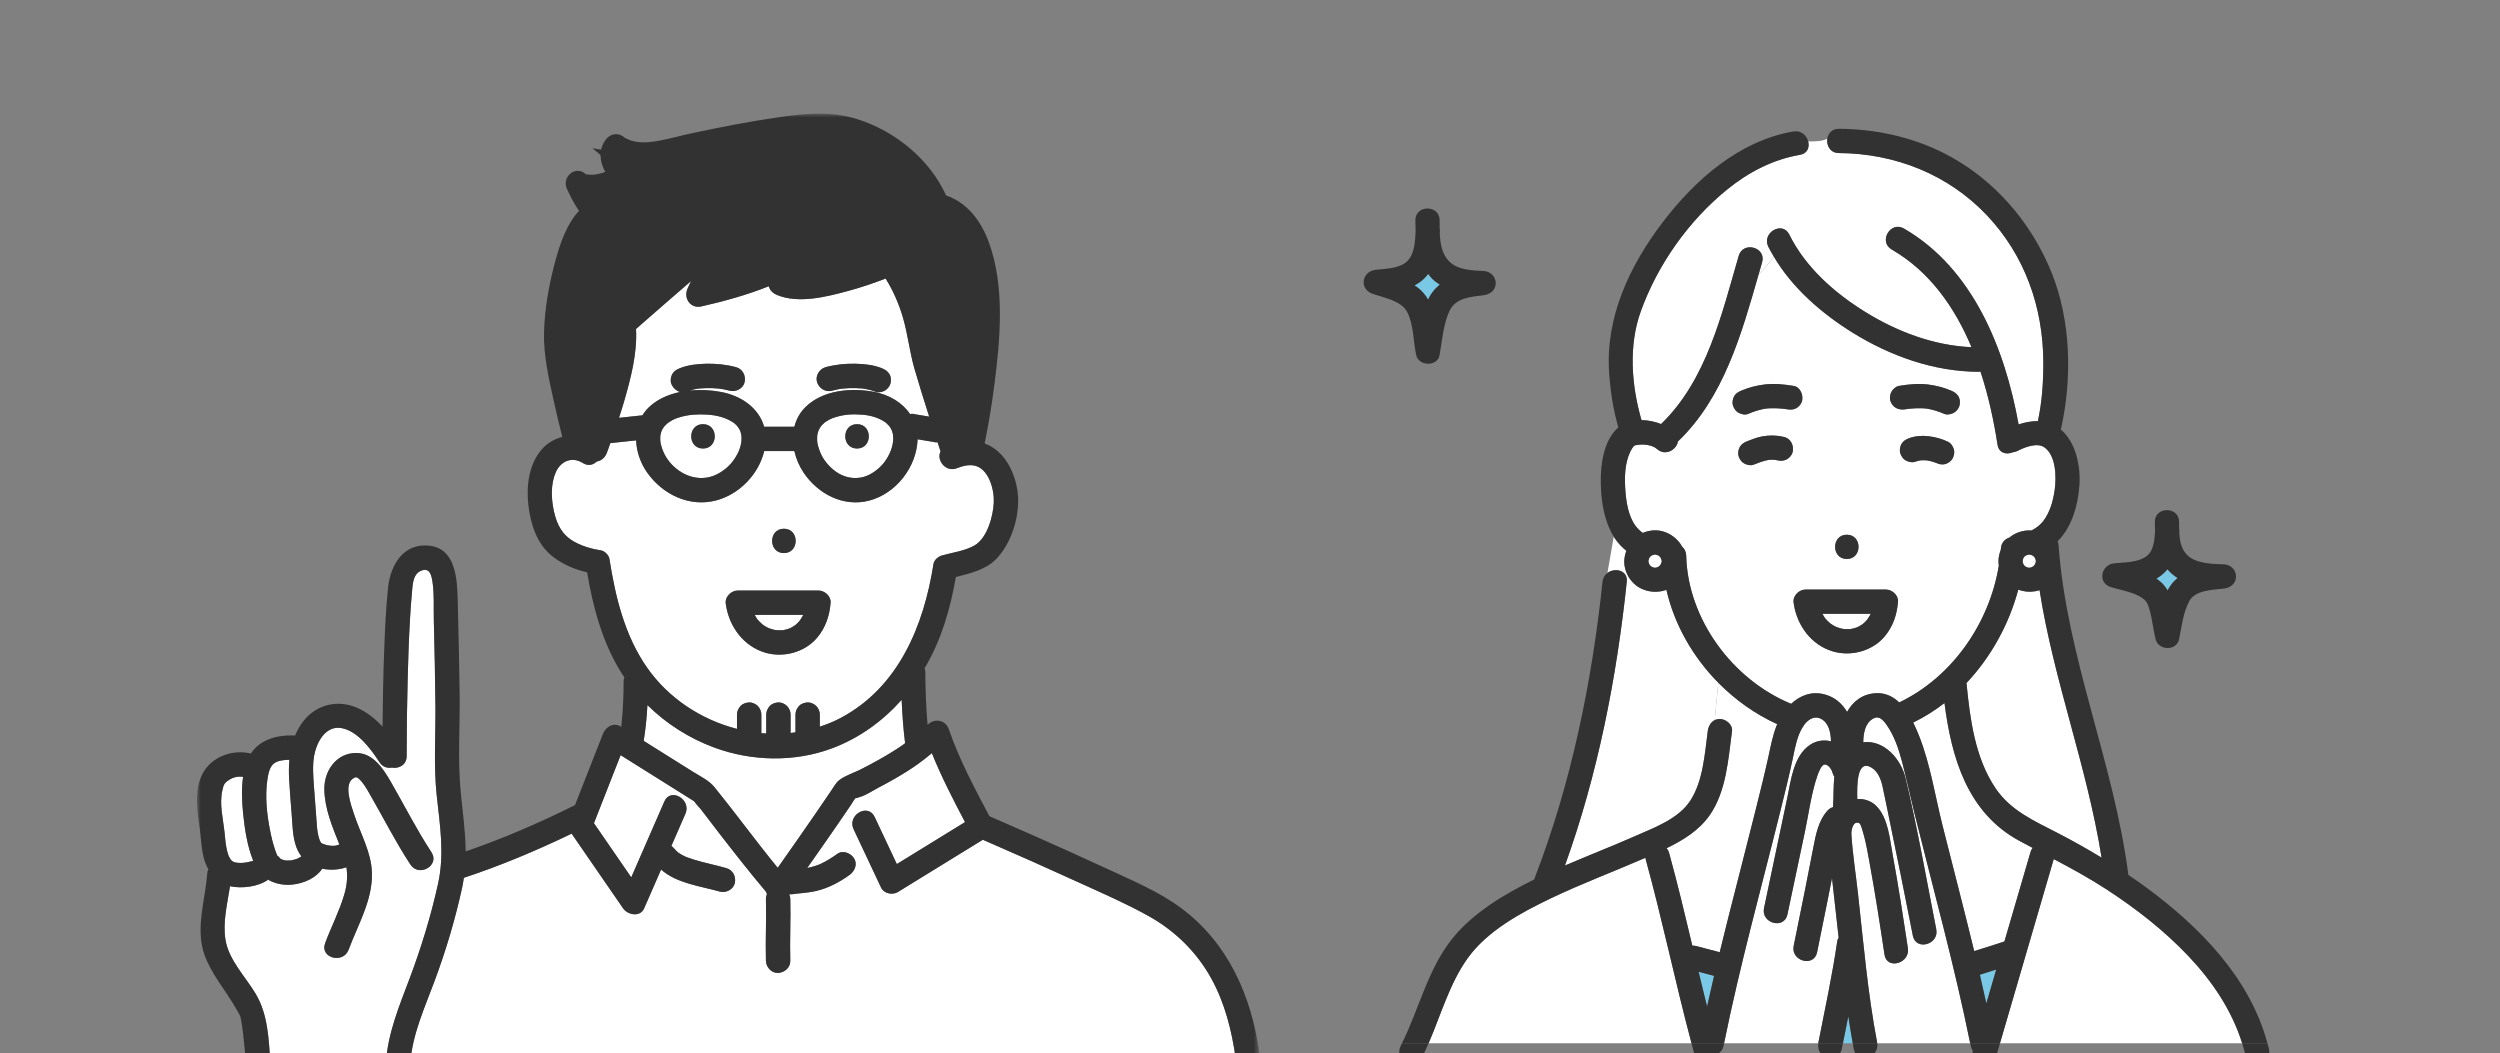 <?xml version="1.0" encoding="UTF-8"?>
<svg width="330px" height="139px" viewBox="0 0 330 139" version="1.1" xmlns="http://www.w3.org/2000/svg" xmlns:xlink="http://www.w3.org/1999/xlink">
    <rect x="0" y="0" width="330" height="139" fill="#808080" stroke="none"/>
    <title>good</title>
    <defs>
        <polygon id="path-1" points="0 0 140.244 0 140.244 125.315 0 125.315"></polygon>
    </defs>
    <g id="Page-1" stroke="none" stroke-width="1" fill="none" fill-rule="evenodd">
        <g id="Group-60" transform="translate(26, 15)">
            <path d="M70.333,63.369 C70.376,63.329 70.421,63.294 70.469,63.259 C70.602,63.164 70.747,63.093 70.9,63.04 C70.925,63.032 70.941,63.013 70.968,63.006 C70.994,62.998 71.023,62.998 71.049,62.993 C71.096,62.981 71.143,62.977 71.191,62.97 C71.226,62.966 71.261,62.96 71.299,62.958 C71.331,62.956 71.363,62.948 71.396,62.948 L72.714,62.948 L82.032,62.948 C82.849,62.948 83.708,63.688 83.64,64.556 C83.505,66.296 82.963,67.902 81.812,69.234 C80.163,71.144 77.359,71.859 74.966,71.138 C72.177,70.297 70.321,67.796 69.845,64.984 C69.841,64.96 69.847,64.938 69.843,64.914 C69.814,64.798 69.793,64.679 69.787,64.556 C69.767,64.091 69.993,63.666 70.333,63.369 M77.476,54.792 C79.549,54.792 79.546,58.008 77.476,58.008 C75.403,58.008 75.406,54.792 77.476,54.792 M71.283,81.214 L71.283,79.328 C71.283,78.892 71.464,78.505 71.754,78.191 C72.043,77.875 72.475,77.738 72.891,77.72 C73.291,77.702 73.749,77.912 74.028,78.191 C74.32,78.482 74.499,78.916 74.499,79.328 L74.499,79.654 L74.499,81.784 C74.713,81.804 74.928,81.803 75.142,81.815 L75.142,81.63 L75.142,79.328 C75.142,78.892 75.324,78.505 75.613,78.191 C75.903,77.875 76.334,77.738 76.75,77.72 C77.151,77.702 77.608,77.912 77.888,78.191 C78.179,78.482 78.359,78.916 78.359,79.328 L78.359,79.654 L78.359,81.755 C78.574,81.732 78.787,81.698 79.001,81.667 L79.001,81.63 L79.001,79.328 C79.001,78.892 79.183,78.505 79.472,78.191 C79.762,77.875 80.194,77.738 80.61,77.72 C81.011,77.702 81.468,77.912 81.747,78.191 C82.038,78.482 82.218,78.916 82.218,79.328 L82.218,79.654 L82.218,80.92 C83.136,80.616 84.041,80.256 84.915,79.796 C92.611,75.743 95.941,67.598 97.221,59.444 C97.305,58.907 97.85,58.459 98.344,58.321 C99.71,57.939 101.445,57.705 102.666,56.98 C104.347,55.983 105.118,53.053 105.182,51.249 C105.242,49.571 104.485,46.749 102.515,46.435 C102.003,46.354 101.492,46.431 101.001,46.567 C100.787,46.625 100.582,46.705 100.372,46.776 C98.872,47.444 97.552,45.726 98.156,44.592 C98.022,44.189 97.893,43.785 97.76,43.382 C97.59,43.401 97.42,43.395 97.25,43.341 C97.111,43.318 96.971,43.294 96.831,43.271 C96.261,43.176 95.69,43.08 95.12,42.983 C95.011,46.624 92.296,50.137 88.758,51.073 C85.342,51.978 81.983,50.213 80.08,47.391 C79.504,46.538 79.083,45.557 78.855,44.544 L74.879,44.544 C74.137,47.62 71.579,50.263 68.517,51.061 C64.978,51.983 61.449,50.264 59.411,47.357 C58.549,46.128 58.021,44.619 57.97,43.128 C56.836,43.25 55.702,43.371 54.568,43.493 C54.413,43.916 54.273,44.345 54.11,44.764 C53.862,45.399 53.382,45.833 52.769,45.918 C52.317,46.371 51.637,46.561 50.929,46.116 C49.505,45.218 48.015,45.867 47.366,47.328 C46.673,48.889 46.753,50.853 47.115,52.483 C47.506,54.24 48.197,55.627 49.822,56.519 C50.887,57.105 52.116,57.475 53.321,57.647 C53.811,57.717 54.368,58.284 54.444,58.77 C55.233,63.8 56.454,68.878 59.406,73.115 C62.23,77.166 66.563,80.006 71.283,81.214" id="Fill-1" fill="#FFFFFF"></path>
            <path d="M66.796,40.989 C68.869,40.989 68.865,44.205 66.796,44.205 C64.723,44.205 64.726,40.989 66.796,40.989 M62.656,46.291 C64.168,47.896 66.392,48.584 68.377,47.727 C69.407,47.283 70.319,46.506 70.899,45.656 C71.214,45.195 71.523,44.623 71.639,44.238 C71.829,43.609 71.876,43.428 71.885,42.875 C71.884,42.806 71.863,42.525 71.859,42.431 C71.838,42.356 71.783,42.113 71.79,42.138 C71.787,42.127 71.696,41.874 71.695,41.849 C71.663,41.784 71.63,41.717 71.595,41.654 C71.368,41.25 71.068,40.954 70.777,40.761 C69.784,40.1 68.585,39.807 67.361,39.729 C66.097,39.65 64.957,39.716 63.775,40.062 C63.194,40.232 62.932,40.334 62.397,40.671 C62.323,40.717 62.249,40.767 62.178,40.818 C62.144,40.847 62.041,40.929 62.014,40.955 C61.961,41.007 61.667,41.326 61.661,41.311 C61.581,41.421 61.507,41.536 61.44,41.654 C61.45,41.636 61.337,41.874 61.31,41.922 C61.288,42.001 61.223,42.23 61.187,42.384 C61.182,42.43 61.159,42.57 61.158,42.612 C61.153,42.757 61.149,42.9 61.153,43.045 C61.156,43.135 61.163,43.228 61.172,43.319 C61.179,43.358 61.203,43.518 61.212,43.556 C61.453,44.596 61.915,45.504 62.656,46.291" id="Fill-3" fill="#FFFFFF"></path>
            <path d="M91.551,35.594 C91.463,35.978 91.145,36.361 90.812,36.556 C90.494,36.741 89.929,36.867 89.572,36.717 C89.132,36.534 88.67,36.416 88.202,36.334 C88.15,36.324 88.097,36.316 88.044,36.308 C87.951,36.297 87.857,36.286 87.764,36.277 C87.491,36.252 87.218,36.236 86.943,36.229 C86.358,36.214 85.772,36.237 85.189,36.298 C85.143,36.303 85.098,36.308 85.052,36.314 C84.909,36.338 84.767,36.359 84.625,36.386 C84.358,36.436 84.093,36.499 83.832,36.571 C82.962,36.807 82.122,36.278 81.853,35.447 C81.586,34.622 82.165,33.69 82.976,33.469 C84.256,33.12 85.619,32.978 86.943,33.013 C88.103,33.043 89.346,33.166 90.427,33.616 C90.837,33.787 91.146,33.979 91.388,34.355 C91.624,34.72 91.644,35.183 91.551,35.594 M96.654,39.996 C95.985,37.91 95.333,35.818 94.722,33.715 C94.059,31.436 93.831,29.075 93.157,26.811 C92.639,25.068 91.881,23.331 90.899,21.769 C89.266,22.399 87.601,22.961 85.915,23.416 C83.082,24.181 79.421,25.115 76.577,23.941 C75.982,23.696 75.605,23.284 75.477,22.784 C72.573,23.95 69.495,24.788 66.579,25.449 C65.139,25.775 64.177,24.356 64.763,23.085 C64.914,22.758 65.065,22.431 65.217,22.104 C62.789,24.201 60.366,26.304 57.957,28.421 C58.135,31.661 57.252,34.973 56.364,38.047 C56.16,38.752 55.931,39.452 55.709,40.154 C56.718,40.046 57.727,39.938 58.736,39.83 C58.755,39.828 58.774,39.834 58.794,39.833 C59.034,39.441 59.324,39.07 59.681,38.734 C60.804,37.676 62.242,37.06 63.769,36.745 C63.225,36.586 62.754,36.098 62.591,35.594 C62.466,35.208 62.551,34.7 62.753,34.355 C62.984,33.961 63.31,33.785 63.714,33.616 C64.795,33.166 66.039,33.043 67.198,33.013 C68.523,32.978 69.886,33.12 71.165,33.469 C72.034,33.706 72.482,34.599 72.289,35.447 C72.096,36.296 71.122,36.792 70.31,36.571 C70.032,36.494 69.75,36.429 69.466,36.376 C69.371,36.359 69.087,36.359 69.012,36.305 C68.974,36.301 68.937,36.296 68.899,36.292 C68.335,36.236 67.766,36.214 67.198,36.229 C66.908,36.237 66.617,36.254 66.328,36.282 C66.298,36.285 66.218,36.294 66.146,36.302 C66.072,36.314 65.935,36.335 65.894,36.342 C65.611,36.394 65.333,36.466 65.058,36.55 C66.462,36.416 67.89,36.498 69.188,36.74 C71.832,37.233 74.147,38.826 74.867,41.327 L75.042,41.327 L78.857,41.327 C79.1,40.364 79.579,39.462 80.349,38.711 C82.648,36.468 86.368,36.162 89.373,36.727 C91.349,37.098 93.093,38.119 94.13,39.656 C94.135,39.656 94.14,39.654 94.145,39.654 C94.358,39.606 94.572,39.615 94.786,39.682 C94.926,39.706 95.065,39.73 95.205,39.752 C95.688,39.834 96.171,39.915 96.654,39.996" id="Fill-5" fill="#FFFFFF"></path>
            <path d="M87.13,40.989 C89.203,40.989 89.2,44.205 87.13,44.205 C85.057,44.205 85.06,40.989 87.13,40.989 M83.21,46.225 C83.965,47.088 84.77,47.664 85.777,47.947 C86.747,48.22 87.827,48.121 88.694,47.687 C89.668,47.2 90.454,46.481 91.008,45.619 C91.583,44.723 91.896,43.769 91.91,42.875 C91.909,42.819 91.864,42.359 91.883,42.413 C91.867,42.333 91.852,42.254 91.832,42.176 C91.804,42.063 91.766,41.952 91.728,41.842 C91.706,41.804 91.62,41.609 91.608,41.587 C91.547,41.478 91.479,41.373 91.407,41.271 C91.385,41.243 91.361,41.213 91.348,41.198 C91.231,41.07 91.107,40.952 90.98,40.834 C90.957,40.814 90.902,40.772 90.859,40.739 C89.962,40.118 88.883,39.824 87.847,39.741 C86.54,39.636 85.493,39.697 84.311,40.057 C83.774,40.222 83.557,40.318 83.004,40.671 C82.959,40.7 82.94,40.712 82.917,40.726 C82.815,40.808 82.717,40.895 82.624,40.985 C82.553,41.054 82.486,41.126 82.419,41.198 C82.397,41.222 82.386,41.233 82.37,41.25 C82.365,41.258 82.363,41.263 82.353,41.276 C82.257,41.419 82.176,41.568 82.09,41.717 C82.083,41.729 82.072,41.752 82.062,41.775 C81.982,41.993 81.921,42.219 81.879,42.447 C81.874,42.484 81.869,42.521 81.869,42.538 C81.864,42.706 81.854,42.871 81.86,43.039 C81.862,43.122 81.869,43.205 81.875,43.288 C81.88,43.323 81.897,43.475 81.905,43.518 C82.125,44.575 82.562,45.486 83.21,46.225" id="Fill-7" fill="#FFFFFF"></path>
            <path d="M73.621,66.164 C73.711,66.325 73.795,66.49 73.899,66.641 C73.923,66.676 73.948,66.71 73.973,66.743 C74.067,66.832 74.145,66.943 74.235,67.036 C74.338,67.144 74.446,67.248 74.559,67.347 C74.588,67.373 74.699,67.459 74.747,67.498 C74.793,67.528 74.837,67.558 74.851,67.567 C74.944,67.628 75.039,67.685 75.135,67.74 C75.245,67.802 75.358,67.856 75.47,67.914 C75.475,67.916 75.476,67.917 75.481,67.92 C75.683,67.986 75.88,68.059 76.087,68.109 C76.192,68.134 76.298,68.152 76.403,68.173 C76.432,68.178 76.464,68.183 76.469,68.184 C76.681,68.195 76.89,68.206 77.102,68.197 C77.124,68.197 77.197,68.199 77.271,68.198 C77.283,68.195 77.278,68.197 77.302,68.191 C77.346,68.181 77.391,68.175 77.435,68.167 C77.656,68.124 77.875,68.067 78.089,67.996 C78.145,67.976 78.201,67.951 78.259,67.935 C78.278,67.93 78.286,67.928 78.298,67.924 C78.343,67.899 78.388,67.87 78.412,67.857 C78.603,67.758 78.78,67.643 78.96,67.525 C78.97,67.518 78.973,67.517 78.982,67.512 C78.99,67.505 78.992,67.503 79.001,67.493 C79.082,67.42 79.165,67.349 79.244,67.272 C79.335,67.183 79.419,67.089 79.506,66.996 C79.524,66.978 79.541,66.957 79.557,66.937 C79.681,66.74 79.819,66.554 79.93,66.347 C79.962,66.288 79.991,66.227 80.02,66.164 L73.621,66.164 Z" id="Fill-9" fill="#FFFFFF"></path>
            <path d="M69.111,36.316 C69.08,36.312 69.05,36.308 69.019,36.306 C69.085,36.333 69.34,36.34 69.111,36.316" id="Fill-11" fill="#FFFFFF"></path>
            <path d="M51.538,42.456 C52.026,41.11 52.487,39.753 52.906,38.385 C53.755,35.619 54.6,32.726 54.766,29.822 C54.844,28.431 54.443,27.275 55.573,26.238 C56.504,25.386 57.477,24.574 58.43,23.747 C61.823,20.797 65.226,17.857 68.632,14.922 C70.058,13.694 71.921,15.216 71.158,16.871 C70.441,18.425 69.723,19.979 69.007,21.533 C72.894,20.481 76.823,19.034 79.995,16.709 C81.481,15.619 83.284,18.038 81.944,19.234 C81.247,19.857 80.457,20.526 79.766,21.263 C81.756,21.291 83.899,20.649 85.646,20.152 C87.491,19.627 89.325,19.01 91.097,18.272 C91.794,17.983 92.526,18.496 92.914,19.011 C94.363,20.937 95.41,23.275 96.135,25.557 C96.445,26.529 96.684,27.522 96.846,28.529 C96.907,28.911 96.944,29.297 96.998,29.68 C97.015,29.767 97.045,29.928 97.059,29.981 C97.277,30.866 97.502,31.747 97.754,32.623 C98.704,35.917 99.759,39.182 100.833,42.439 C100.861,42.425 100.889,42.412 100.917,42.398 C101.107,41.503 101.279,40.604 101.437,39.704 C102.318,34.69 102.877,29.544 102.611,24.45 C102.486,22.048 102.182,19.518 101.215,17.298 C100.393,15.411 99.199,14.103 97.278,13.664 C96.606,13.511 96.258,13.064 96.16,12.555 C96.123,12.474 96.083,12.386 96.07,12.359 C95.875,11.96 95.672,11.567 95.448,11.183 C94.75,9.983 93.912,8.887 92.938,7.897 C90.395,5.315 86.759,3.376 83.096,3.149 C79.836,2.947 76.404,3.729 73.217,4.301 C69.788,4.917 66.371,5.613 62.977,6.395 C61.244,6.794 59.187,7.16 57.313,6.874 C57.418,6.961 57.524,7.047 57.624,7.128 C58.415,7.769 58.151,9.211 57.299,9.654 C56.222,10.215 54.766,10.877 53.302,11.168 C53.448,11.304 53.58,11.424 53.343,11.358 C54.632,11.72 54.976,13.639 53.728,14.297 C51.392,15.527 50.635,19.211 50.094,21.538 C49.495,24.108 48.954,26.893 49.032,29.547 C49.16,33.858 50.332,38.261 51.473,42.442 C51.495,42.446 51.516,42.451 51.538,42.456" id="Fill-13" stroke="#323232" stroke-width="3" fill="#323232"></path>
            <path d="M7.408,98.587 C6.637,96.631 6.303,94.47 6.091,92.391 C5.934,90.846 5.856,89.152 6.087,87.545 C5.451,87.448 4.835,87.57 4.266,87.931 C3.584,88.365 3.525,88.56 3.348,89.338 C2.933,91.167 3.46,93.109 3.647,94.936 C3.723,95.672 3.764,96.252 3.878,96.851 C3.944,97.197 4.026,97.54 4.141,97.873 C4.171,97.958 4.369,98.367 4.462,98.481 C4.542,98.579 4.688,98.703 4.835,98.772 C5.104,98.896 5.636,98.926 6.034,98.899 C6.459,98.87 6.876,98.771 7.287,98.668 C7.353,98.651 7.394,98.639 7.424,98.627 C7.419,98.613 7.413,98.6 7.408,98.587" id="Fill-15" fill="#FFFFFF"></path>
            <path d="M77.462,68.17 C77.466,68.165 77.357,68.185 77.287,68.199 C77.367,68.197 77.448,68.191 77.462,68.17" id="Fill-17" fill="#FFFFFF"></path>
            <path d="M96.125,12.47 C96.107,12.426 96.097,12.406 96.125,12.47" id="Fill-19" fill="#FFFFFF"></path>
            <path d="M13.779,98.03 C13.508,97.657 13.269,97.248 13.097,96.759 C12.622,95.41 12.609,93.91 12.502,92.498 C12.385,90.95 12.247,89.403 12.164,87.853 C12.118,86.996 12.126,86.137 12.199,85.291 C11.467,85.302 10.695,85.391 10.212,85.739 C9.57,86.203 9.405,87.17 9.297,87.897 C8.976,90.06 9.212,92.371 9.626,94.504 C9.811,95.453 10.036,96.401 10.356,97.316 C10.378,97.381 10.61,97.957 10.45,97.596 C10.472,97.647 10.553,97.836 10.61,97.964 C10.627,97.904 11.125,98.416 10.923,98.288 C11.009,98.344 11.096,98.394 11.187,98.441 C11.213,98.449 11.219,98.451 11.268,98.469 C11.735,98.617 11.788,98.607 12.346,98.571 C12.422,98.566 12.458,98.566 12.477,98.566 C12.485,98.561 12.514,98.552 12.6,98.534 C12.804,98.49 13.006,98.433 13.202,98.363 C13.213,98.348 13.548,98.193 13.593,98.168 C13.667,98.116 13.703,98.093 13.714,98.089 C13.736,98.07 13.758,98.05 13.779,98.03" id="Fill-21" fill="#FFFFFF"></path>
            <path d="M51.313,7.971 C51.249,7.916 51.185,7.861 51.12,7.817 C51.117,7.834 51.217,7.939 51.313,7.971" id="Fill-23" fill="#FFFFFF"></path>
            <path d="M51.334,7.989 C51.335,7.989 51.337,7.988 51.338,7.988 C51.332,7.982 51.328,7.979 51.322,7.973 C51.318,7.972 51.315,7.973 51.313,7.971 C51.32,7.978 51.327,7.982 51.334,7.989" id="Fill-25" fill="#FFFFFF"></path>
            <path d="M51.364,8.013 C51.354,8.003 51.344,7.998 51.334,7.988 C51.297,7.996 51.315,8.005 51.364,8.013" id="Fill-27" fill="#FFFFFF"></path>
            <path d="M51.375,8.021 C51.371,8.017 51.369,8.016 51.365,8.012 C51.365,8.012 51.365,8.012 51.364,8.012 C51.367,8.016 51.371,8.017 51.375,8.021" id="Fill-29" fill="#FFFFFF"></path>
            <path d="M78.994,102.973 C78.967,102.977 78.94,102.978 78.913,102.983 C78.94,102.98 78.967,102.977 78.994,102.973" id="Fill-31" fill="#FFFFFF"></path>
            <path d="M93.018,77.376 C90.507,80.197 87.407,82.445 83.816,83.784 C78.866,85.631 73.215,85.502 68.279,83.677 C64.961,82.449 61.952,80.533 59.459,78.072 C59.379,79.656 59.217,81.236 58.968,82.796 C59.269,82.984 59.569,83.173 59.869,83.361 C61.748,84.538 63.626,85.715 65.505,86.893 C66.457,87.491 67.586,88.013 68.301,88.895 C71.146,92.4 73.795,96.055 76.658,99.549 C78.309,97.21 79.953,94.867 81.574,92.508 C82.282,91.477 82.987,90.445 83.69,89.411 C84.008,88.945 84.318,88.352 84.76,87.995 C85.515,87.384 86.68,87.035 87.555,86.591 C88.289,86.219 89.016,85.837 89.735,85.438 C90.911,84.788 92.066,84.097 93.173,83.334 C93.278,83.261 93.371,83.176 93.474,83.102 C93.239,81.205 93.099,79.291 93.018,77.376" id="Fill-33" fill="#FFFFFF"></path>
            <path d="M31.809,101.726 C32.706,97.695 32.072,93.992 31.642,89.953 C31.232,86.107 31.508,82.187 31.477,78.322 C31.445,74.481 31.356,70.641 31.262,66.8 C31.223,65.185 31.334,63.472 31.098,61.871 C30.961,60.949 30.737,59.869 29.594,60.333 C28.475,60.787 28.469,62.213 28.375,63.232 C28.272,64.331 28.196,65.432 28.131,66.534 C27.973,69.199 27.882,71.868 27.815,74.536 C27.728,77.959 27.678,81.383 27.678,84.806 C27.678,85.994 26.621,86.498 25.719,86.322 C25.135,86.428 24.5,86.246 24.089,85.612 C22.981,83.905 21.191,81.434 19.005,81.097 C16.942,80.779 15.78,83.021 15.472,84.72 C15.227,86.08 15.349,87.507 15.447,88.877 C15.552,90.327 15.664,91.776 15.774,93.226 C15.82,93.823 15.844,94.428 15.959,95.017 C16.016,95.311 16.083,95.624 16.199,95.904 C16.251,96.029 16.318,96.147 16.387,96.264 C16.916,96.596 18.052,96.771 18.551,96.557 C18.633,96.522 18.715,96.494 18.799,96.469 C17.868,94.133 16.844,91.711 16.813,89.185 C16.781,86.708 18.442,84.328 21.118,84.396 C23.306,84.451 24.62,86.523 25.595,88.212 C27.383,91.315 28.984,94.498 30.952,97.498 C32.091,99.236 29.305,100.846 28.174,99.122 C26.207,96.121 24.606,92.938 22.817,89.836 C22.373,89.066 21.989,88.365 21.377,87.801 C21.178,87.618 21.181,87.642 21.076,87.615 C21.041,87.606 21.026,87.599 21.018,87.593 C20.995,87.598 20.965,87.606 20.917,87.614 C20.881,87.621 21.039,87.543 20.778,87.661 C19.231,88.368 20.345,91.292 20.76,92.548 C21.59,95.064 23.024,97.518 23.095,100.217 C23.19,103.839 21.239,107.073 20.016,110.363 C19.299,112.289 16.191,111.45 16.914,109.507 C17.715,107.352 18.795,105.294 19.443,103.083 C19.818,101.804 19.906,100.649 19.73,99.48 C18.698,99.829 17.608,99.88 16.533,99.67 C15.733,100.886 14.146,101.601 12.604,101.763 C11.57,101.871 10.506,101.703 9.577,101.226 C9.515,101.194 9.46,101.151 9.4,101.115 C8.05,102.077 5.92,102.301 4.435,101.994 C4.41,101.989 4.389,101.979 4.364,101.973 C3.998,104.333 3.378,106.746 3.768,109.087 C4.206,111.724 6.417,113.953 7.747,116.178 C9.382,118.914 9.468,122.183 9.695,125.315 L24.935,125.315 C25.207,121.353 26.683,117.836 28.076,114.137 C29.601,110.092 30.87,105.947 31.809,101.726" id="Fill-35" fill="#FFFFFF"></path>
            <path d="M133.86,114.103 C131.944,110.656 129.122,107.891 125.688,105.961 C122.743,104.305 119.602,102.95 116.532,101.545 C112.287,99.6 108.018,97.705 103.734,95.847 C99.992,98.149 96.25,100.453 92.508,102.755 C91.819,103.18 90.672,102.953 90.308,102.178 C89.097,99.605 87.886,97.032 86.675,94.458 C85.797,92.594 88.571,90.963 89.452,92.835 C90.428,94.909 91.404,96.983 92.381,99.057 C95.381,97.211 98.381,95.365 101.381,93.518 C99.822,90.551 98.259,87.528 97.008,84.415 C96.421,84.905 95.825,85.382 95.197,85.831 C94.216,86.531 93.19,87.169 92.145,87.772 C91.423,88.188 90.692,88.585 89.953,88.97 C89.185,89.37 88.318,89.981 87.478,90.205 C87.474,90.207 87.03,90.39 86.933,90.347 C86.709,90.584 86.53,90.943 86.35,91.207 C85.651,92.234 84.95,93.259 84.248,94.282 C83.03,96.054 81.787,97.81 80.554,99.572 C80.62,99.559 80.687,99.547 80.753,99.533 C81.046,99.47 81.336,99.392 81.621,99.299 C81.777,99.248 81.933,99.193 82.087,99.134 C82.159,99.107 82.231,99.067 82.306,99.047 C82.29,99.051 82.281,99.054 82.266,99.057 C82.145,99.108 81.942,99.146 82.266,99.057 C82.272,99.055 82.278,99.053 82.283,99.051 C83.078,98.685 83.819,98.219 84.527,97.707 C85.256,97.18 86.293,97.61 86.728,98.284 C87.23,99.063 86.83,99.993 86.15,100.485 C84.812,101.452 83.305,102.252 81.684,102.618 C81.049,102.761 80.399,102.839 79.752,102.904 C79.523,102.927 79.293,102.948 79.063,102.972 C79.003,102.979 78.942,102.986 78.882,102.992 C78.872,102.994 78.87,102.994 78.862,102.994 C78.825,103.003 78.787,103.012 78.753,103.018 C78.554,103.054 78.362,103.053 78.177,103.034 C78.262,103.23 78.313,103.442 78.319,103.656 C78.397,106.377 78.24,109.1 78.318,111.821 C78.343,112.722 77.56,113.392 76.709,113.43 C75.824,113.469 75.125,112.661 75.101,111.821 C75.023,109.1 75.18,106.377 75.102,103.656 C75.095,103.416 75.149,103.195 75.242,102.996 C75.178,102.896 75.123,102.793 75.087,102.681 C72.954,100.149 70.909,97.544 68.886,94.924 C68.1,93.907 67.318,92.888 66.542,91.865 C66.33,91.586 65.886,91.167 65.643,90.783 C65.5,90.696 65.36,90.598 65.225,90.513 C64.531,90.078 63.837,89.643 63.143,89.207 C60.736,87.699 58.329,86.19 55.922,84.681 C54.749,87.675 53.575,90.668 52.401,93.661 C54.043,96.044 55.684,98.428 57.326,100.811 C58.784,97.471 60.241,94.132 61.699,90.791 C62.526,88.896 65.295,90.536 64.476,92.415 C63.857,93.832 63.239,95.25 62.621,96.667 C62.786,96.782 62.932,96.922 63.057,97.081 C63.06,97.084 63.06,97.083 63.065,97.088 C63.123,97.14 63.17,97.208 63.225,97.265 C63.316,97.359 63.42,97.44 63.514,97.531 C63.546,97.554 63.579,97.578 63.612,97.599 C63.739,97.684 63.869,97.763 64.002,97.836 C64.14,97.913 64.28,97.984 64.423,98.051 C64.471,98.074 64.521,98.095 64.57,98.117 C64.578,98.12 64.58,98.121 64.589,98.124 C64.894,98.238 65.199,98.347 65.51,98.443 C66.946,98.889 68.426,99.179 69.872,99.588 C70.739,99.834 71.19,100.712 70.996,101.567 C70.804,102.41 69.827,102.919 69.017,102.691 C66.428,101.957 63.328,101.612 61.261,99.782 C60.516,101.489 59.771,103.196 59.027,104.903 C58.502,106.105 56.856,105.784 56.249,104.903 C55.247,103.448 54.244,101.992 53.241,100.537 C52.045,98.801 50.849,97.064 49.653,95.328 C49.585,95.23 49.523,95.136 49.459,95.042 C44.846,97.263 40.087,99.269 35.228,100.869 C35.167,101.276 35.107,101.683 35.017,102.094 C34.104,106.321 32.857,110.474 31.353,114.526 C30.034,118.079 28.441,121.51 28.156,125.315 L137.291,125.315 C137.214,125.169 137.153,125.004 137.125,124.803 C136.607,121.091 135.693,117.399 133.86,114.103" id="Fill-37" fill="#FFFFFF"></path>
            <path d="M87.13,44.205 C89.2,44.205 89.203,40.989 87.13,40.989 C85.06,40.989 85.057,44.205 87.13,44.205" id="Fill-39" fill="#323232"></path>
            <path d="M66.796,44.205 C68.865,44.205 68.869,40.989 66.796,40.989 C64.726,40.989 64.723,44.205 66.796,44.205" id="Fill-41" fill="#323232"></path>
            <path d="M77.476,58.008 C79.546,58.008 79.549,54.792 77.476,54.792 C75.407,54.792 75.403,58.008 77.476,58.008" id="Fill-43" fill="#323232"></path>
            <path d="M90.427,33.616 C89.347,33.166 88.103,33.043 86.943,33.013 C85.618,32.978 84.256,33.12 82.976,33.469 C82.165,33.69 81.586,34.622 81.853,35.447 C82.122,36.278 82.961,36.807 83.831,36.57 C84.093,36.499 84.358,36.437 84.625,36.386 C84.767,36.359 84.91,36.337 85.052,36.314 C85.098,36.308 85.143,36.303 85.189,36.298 C85.772,36.236 86.358,36.214 86.943,36.229 C87.217,36.236 87.491,36.252 87.764,36.277 C87.858,36.286 87.951,36.297 88.044,36.308 C88.097,36.316 88.149,36.324 88.202,36.334 C88.67,36.417 89.133,36.534 89.572,36.717 C89.93,36.867 90.494,36.741 90.811,36.556 C91.145,36.36 91.463,35.978 91.551,35.594 C91.645,35.183 91.624,34.72 91.389,34.355 C91.146,33.979 90.837,33.787 90.427,33.616" id="Fill-45" fill="#323232"></path>
            <path d="M51.322,7.973 C51.181,7.844 51.122,7.805 51.12,7.817 C51.185,7.861 51.25,7.916 51.312,7.972 C51.316,7.972 51.319,7.972 51.322,7.973" id="Fill-47" fill="#323232"></path>
            <path d="M51.364,8.013 C51.365,8.013 51.365,8.013 51.365,8.013 C51.355,8.003 51.348,7.998 51.338,7.988 C51.337,7.988 51.335,7.988 51.334,7.988 C51.344,7.998 51.354,8.003 51.364,8.013" id="Fill-49" fill="#323232"></path>
            <path d="M51.374,7.982 C51.358,7.983 51.339,7.978 51.321,7.973 C51.327,7.978 51.332,7.983 51.338,7.988 C51.349,7.986 51.355,7.984 51.374,7.982" id="Fill-51" fill="#323232"></path>
            <g id="Group-55">
                <mask id="mask-2" fill="white">
                    <use xlink:href="#path-1"></use>
                </mask>
                <g id="Clip-54"></g>
                <path d="M84.915,79.797 C84.042,80.257 83.136,80.616 82.218,80.919 L82.218,79.654 L82.218,79.328 C82.218,78.916 82.039,78.483 81.747,78.19 C81.468,77.912 81.01,77.701 80.61,77.72 C80.194,77.739 79.762,77.875 79.473,78.19 C79.184,78.506 79.002,78.892 79.002,79.328 L79.002,81.63 L79.002,81.668 C78.787,81.697 78.573,81.732 78.358,81.755 L78.358,79.654 L78.358,79.328 C78.358,78.916 78.179,78.483 77.887,78.19 C77.608,77.912 77.151,77.701 76.75,77.72 C76.334,77.739 75.903,77.875 75.613,78.19 C75.324,78.506 75.142,78.892 75.142,79.328 L75.142,81.63 L75.142,81.816 C74.928,81.803 74.713,81.804 74.499,81.784 L74.499,79.654 L74.499,79.328 C74.499,78.916 74.32,78.483 74.028,78.19 C73.749,77.912 73.291,77.701 72.891,77.72 C72.475,77.739 72.044,77.875 71.754,78.19 C71.465,78.506 71.282,78.892 71.282,79.328 L71.282,81.214 C66.563,80.006 62.23,77.167 59.407,73.115 C56.455,68.878 55.233,63.799 54.444,58.77 C54.367,58.285 53.811,57.716 53.32,57.647 C52.117,57.475 50.887,57.105 49.821,56.519 C48.197,55.627 47.506,54.24 47.116,52.483 C46.753,50.852 46.673,48.889 47.367,47.327 C48.015,45.867 49.505,45.219 50.929,46.115 C51.637,46.561 52.317,46.371 52.768,45.919 C53.382,45.833 53.861,45.4 54.109,44.764 C54.273,44.345 54.413,43.916 54.568,43.493 C55.702,43.372 56.836,43.25 57.969,43.129 C58.022,44.619 58.549,46.127 59.411,47.357 C61.448,50.263 64.979,51.983 68.518,51.06 C71.578,50.263 74.137,47.621 74.879,44.543 L78.855,44.543 C79.082,45.558 79.505,46.538 80.079,47.391 C81.982,50.213 85.343,51.977 88.758,51.074 C92.296,50.137 95.011,46.624 95.12,42.984 C95.69,43.079 96.26,43.175 96.832,43.271 C96.971,43.295 97.11,43.318 97.25,43.341 C97.421,43.395 97.59,43.401 97.76,43.382 C97.893,43.785 98.022,44.189 98.155,44.591 C97.551,45.726 98.872,47.443 100.373,46.776 C100.582,46.704 100.787,46.626 101,46.566 C101.492,46.431 102.003,46.354 102.516,46.435 C104.485,46.748 105.243,49.571 105.183,51.249 C105.118,53.054 104.347,55.983 102.666,56.98 C101.445,57.705 99.71,57.939 98.344,58.321 C97.851,58.459 97.305,58.907 97.22,59.444 C95.94,67.598 92.611,75.743 84.915,79.797 M93.173,83.334 C92.067,84.097 90.91,84.788 89.735,85.438 C89.016,85.837 88.288,86.219 87.556,86.591 C86.68,87.035 85.516,87.384 84.76,87.995 C84.318,88.352 84.008,88.945 83.691,89.411 C82.987,90.445 82.282,91.477 81.573,92.508 C79.954,94.867 78.309,97.21 76.658,99.549 C73.796,96.055 71.146,92.4 68.301,88.894 C67.586,88.013 66.458,87.491 65.504,86.893 C63.626,85.716 61.748,84.538 59.869,83.36 C59.569,83.173 59.269,82.985 58.969,82.796 C59.217,81.236 59.378,79.656 59.459,78.072 C61.952,80.533 64.961,82.449 68.279,83.676 C73.215,85.502 78.866,85.631 83.816,83.784 C87.407,82.445 90.506,80.197 93.018,77.375 C93.099,79.291 93.239,81.205 93.474,83.102 C93.371,83.176 93.278,83.261 93.173,83.334 M78.913,102.984 C78.941,102.978 78.967,102.977 78.994,102.973 C78.967,102.977 78.941,102.978 78.913,102.984 M69.019,36.305 C69.049,36.309 69.081,36.312 69.111,36.315 C69.34,36.34 69.085,36.334 69.019,36.305 M71.885,42.876 C71.876,43.428 71.829,43.609 71.639,44.238 C71.523,44.623 71.214,45.196 70.899,45.656 C70.319,46.506 69.408,47.283 68.378,47.727 C66.392,48.583 64.168,47.896 62.656,46.291 C61.915,45.504 61.453,44.596 61.212,43.555 C61.203,43.518 61.179,43.358 61.172,43.319 C61.163,43.227 61.156,43.136 61.153,43.044 C61.149,42.9 61.153,42.756 61.158,42.612 C61.159,42.57 61.182,42.43 61.187,42.385 C61.223,42.23 61.287,42.001 61.31,41.921 C61.337,41.874 61.45,41.636 61.44,41.653 C61.507,41.535 61.581,41.421 61.661,41.312 C61.667,41.325 61.961,41.007 62.014,40.955 C62.041,40.929 62.144,40.846 62.178,40.819 C62.25,40.767 62.323,40.718 62.397,40.671 C62.931,40.334 63.193,40.232 63.775,40.062 C64.957,39.716 66.097,39.65 67.361,39.729 C68.586,39.806 69.784,40.1 70.777,40.761 C71.068,40.954 71.368,41.25 71.595,41.653 C71.631,41.717 71.663,41.783 71.695,41.85 C71.696,41.874 71.787,42.127 71.79,42.137 C71.784,42.112 71.838,42.356 71.859,42.43 C71.863,42.525 71.884,42.806 71.885,42.876 M89.373,36.727 C86.368,36.162 82.648,36.468 80.349,38.711 C79.579,39.463 79.1,40.365 78.857,41.327 L75.042,41.327 L74.867,41.327 C74.147,38.826 71.832,37.234 69.189,36.741 C67.89,36.498 66.462,36.417 65.058,36.55 C65.332,36.466 65.611,36.393 65.894,36.342 C65.936,36.335 66.072,36.314 66.146,36.302 C66.218,36.294 66.298,36.285 66.328,36.282 C66.618,36.254 66.908,36.237 67.198,36.23 C67.766,36.215 68.335,36.235 68.899,36.292 C68.937,36.296 68.974,36.3 69.012,36.305 C69.087,36.359 69.371,36.359 69.465,36.376 C69.75,36.429 70.032,36.495 70.31,36.57 C71.122,36.792 72.096,36.295 72.289,35.448 C72.482,34.599 72.034,33.706 71.165,33.469 C69.886,33.12 68.523,32.978 67.198,33.013 C66.039,33.043 64.795,33.166 63.714,33.616 C63.31,33.785 62.984,33.961 62.753,34.355 C62.551,34.7 62.466,35.208 62.591,35.594 C62.754,36.098 63.225,36.585 63.768,36.745 C62.242,37.061 60.804,37.676 59.681,38.733 C59.324,39.07 59.034,39.441 58.793,39.833 C58.774,39.834 58.755,39.828 58.736,39.83 C57.727,39.938 56.718,40.046 55.709,40.154 C55.931,39.453 56.16,38.753 56.364,38.047 C57.252,34.973 58.134,31.661 57.956,28.422 C60.366,26.305 62.789,24.201 65.217,22.104 C65.065,22.431 64.914,22.758 64.763,23.086 C64.177,24.356 65.139,25.775 66.579,25.448 C69.495,24.788 72.573,23.95 75.477,22.784 C75.605,23.285 75.983,23.696 76.577,23.941 C79.421,25.115 83.082,24.181 85.915,23.416 C87.601,22.961 89.266,22.4 90.899,21.769 C91.881,23.332 92.639,25.068 93.157,26.811 C93.831,29.075 94.059,31.436 94.721,33.715 C95.333,35.818 95.985,37.909 96.654,39.996 C96.171,39.915 95.688,39.834 95.205,39.753 C95.065,39.729 94.926,39.706 94.786,39.682 C94.572,39.616 94.358,39.606 94.145,39.653 C94.14,39.654 94.135,39.656 94.13,39.656 C93.093,38.119 91.349,37.099 89.373,36.727 M91.91,42.876 C91.896,43.768 91.583,44.723 91.009,45.618 C90.454,46.482 89.668,47.2 88.694,47.687 C87.827,48.122 86.747,48.22 85.778,47.947 C84.77,47.664 83.965,47.088 83.21,46.225 C82.562,45.485 82.125,44.576 81.906,43.518 C81.897,43.475 81.88,43.322 81.875,43.288 C81.869,43.205 81.863,43.122 81.86,43.039 C81.855,42.871 81.864,42.706 81.869,42.538 C81.869,42.521 81.874,42.483 81.879,42.447 C81.921,42.219 81.982,41.993 82.062,41.776 C82.072,41.751 82.082,41.728 82.09,41.716 C82.177,41.568 82.257,41.419 82.354,41.276 C82.363,41.262 82.365,41.258 82.37,41.25 C82.385,41.234 82.397,41.222 82.419,41.198 C82.487,41.127 82.553,41.054 82.623,40.985 C82.716,40.894 82.816,40.808 82.917,40.726 C82.939,40.712 82.959,40.7 83.004,40.671 C83.558,40.317 83.774,40.222 84.312,40.057 C85.493,39.696 86.54,39.636 87.847,39.741 C88.883,39.824 89.962,40.119 90.859,40.739 C90.902,40.772 90.958,40.814 90.979,40.834 C91.107,40.951 91.23,41.07 91.348,41.198 C91.361,41.212 91.385,41.244 91.407,41.272 C91.478,41.374 91.547,41.478 91.608,41.587 C91.62,41.608 91.706,41.804 91.728,41.842 C91.766,41.952 91.804,42.063 91.832,42.177 C91.852,42.255 91.868,42.334 91.883,42.413 C91.864,42.36 91.909,42.819 91.91,42.876 M50.094,21.538 C50.635,19.21 51.392,15.527 53.728,14.297 C54.976,13.64 54.632,11.72 53.343,11.357 C53.58,11.424 53.448,11.304 53.302,11.167 C54.766,10.878 56.222,10.215 57.299,9.654 C58.151,9.211 58.415,7.769 57.624,7.128 C57.524,7.047 57.418,6.961 57.313,6.873 C59.187,7.161 61.244,6.794 62.977,6.395 C66.371,5.613 69.788,4.916 73.217,4.302 C76.404,3.73 79.836,2.947 83.096,3.149 C86.759,3.376 90.395,5.314 92.938,7.898 C93.912,8.887 94.75,9.983 95.448,11.182 C95.672,11.566 95.875,11.959 96.07,12.358 C96.083,12.385 96.123,12.475 96.16,12.555 C96.258,13.064 96.606,13.51 97.278,13.664 C99.199,14.103 100.393,15.412 101.215,17.297 C102.182,19.518 102.486,22.048 102.611,24.45 C102.877,29.545 102.318,34.69 101.437,39.704 C101.279,40.604 101.107,41.503 100.917,42.398 C100.889,42.411 100.861,42.425 100.833,42.438 C99.759,39.182 98.704,35.917 97.754,32.623 C97.502,31.746 97.277,30.866 97.059,29.981 C97.045,29.927 97.015,29.766 96.998,29.68 C96.944,29.297 96.907,28.911 96.846,28.529 C96.684,27.521 96.445,26.529 96.135,25.557 C95.41,23.274 94.363,20.936 92.914,19.011 C92.526,18.496 91.794,17.983 91.097,18.272 C89.325,19.009 87.491,19.626 85.646,20.152 C83.899,20.649 81.756,21.292 79.766,21.264 C80.458,20.526 81.247,19.857 81.944,19.234 C83.284,18.038 81.481,15.619 79.995,16.708 C76.823,19.034 72.894,20.481 69.007,21.533 C69.723,19.979 70.441,18.425 71.158,16.871 C71.921,15.217 70.058,13.693 68.632,14.922 C65.226,17.858 61.823,20.796 58.43,23.746 C57.477,24.575 56.504,25.386 55.574,26.239 C54.443,27.275 54.844,28.431 54.766,29.822 C54.6,32.726 53.755,35.618 52.906,38.385 C52.487,39.753 52.026,41.109 51.538,42.456 C51.516,42.451 51.495,42.446 51.473,42.441 C50.332,38.262 49.16,33.858 49.032,29.547 C48.954,26.893 49.495,24.108 50.094,21.538 M13.714,98.089 C13.703,98.093 13.667,98.117 13.593,98.168 C13.548,98.193 13.213,98.348 13.202,98.363 C13.006,98.433 12.804,98.49 12.6,98.534 C12.515,98.552 12.485,98.561 12.477,98.566 C12.458,98.566 12.422,98.566 12.347,98.571 C11.788,98.607 11.735,98.617 11.268,98.468 C11.219,98.451 11.213,98.449 11.186,98.441 C11.096,98.394 11.008,98.344 10.923,98.288 C11.125,98.416 10.627,97.904 10.61,97.964 C10.552,97.837 10.472,97.646 10.45,97.596 C10.61,97.957 10.378,97.381 10.356,97.316 C10.036,96.401 9.81,95.453 9.626,94.503 C9.212,92.371 8.976,90.06 9.297,87.897 C9.404,87.17 9.57,86.203 10.212,85.739 C10.695,85.391 11.467,85.302 12.199,85.291 C12.126,86.137 12.118,86.996 12.164,87.853 C12.247,89.403 12.385,90.95 12.502,92.498 C12.609,93.909 12.622,95.41 13.097,96.759 C13.269,97.248 13.508,97.657 13.779,98.03 C13.758,98.05 13.736,98.07 13.714,98.089 M7.287,98.667 C6.876,98.772 6.459,98.869 6.034,98.899 C5.636,98.926 5.104,98.897 4.835,98.772 C4.688,98.704 4.542,98.579 4.462,98.481 C4.369,98.368 4.171,97.958 4.141,97.873 C4.026,97.54 3.944,97.196 3.878,96.851 C3.763,96.252 3.723,95.671 3.647,94.936 C3.46,93.109 2.933,91.167 3.348,89.338 C3.525,88.561 3.584,88.365 4.266,87.931 C4.835,87.569 5.451,87.448 6.087,87.546 C5.856,89.152 5.934,90.846 6.091,92.391 C6.303,94.471 6.636,96.631 7.408,98.587 C7.413,98.6 7.419,98.614 7.424,98.627 C7.394,98.639 7.353,98.651 7.287,98.667 M140.226,123.947 C139.184,116.47 136.128,109.494 129.937,104.887 C126.999,102.699 123.516,101.25 120.209,99.714 C116.896,98.175 113.563,96.679 110.222,95.2 C108.352,94.373 106.479,93.55 104.602,92.738 C102.649,89.03 100.605,85.241 99.253,81.279 C98.846,80.088 97.506,79.758 96.565,80.57 C96.522,80.606 96.481,80.642 96.438,80.679 C96.24,78.354 96.155,76.015 96.14,73.688 C96.14,73.524 96.104,73.363 96.052,73.208 C98.255,69.476 99.444,65.408 100.172,61.167 C102.028,60.696 104.055,60.216 105.403,58.883 C107.538,56.772 108.686,52.984 108.338,50.044 C108.024,47.398 106.605,44.481 103.973,43.538 C104.02,43.312 104.058,43.084 104.102,42.867 C104.568,40.583 104.934,38.278 105.234,35.966 C106.032,29.826 106.696,22.761 104.473,16.835 C103.454,14.118 101.658,11.74 98.886,10.798 C96.735,6.028 92.171,2.327 87.269,0.763 C83.739,-0.363 80.449,-0.047 76.849,0.467 C72.954,1.024 69.085,1.785 65.237,2.605 C63.6,2.954 61.946,3.455 60.288,3.693 C59.252,3.841 58.12,3.855 57.123,3.492 C56.907,3.412 56.737,3.308 56.506,3.199 C56.476,3.184 56.46,3.178 56.439,3.169 C56.438,3.167 56.438,3.167 56.437,3.165 C55.625,2.417 54.522,2.629 53.911,3.491 C52.961,4.828 53.164,6.392 53.904,7.695 C53.192,7.956 52.453,8.124 51.723,8.048 C51.68,8.044 51.468,8.029 51.365,8.013 C51.369,8.016 51.371,8.018 51.375,8.021 C51.371,8.018 51.367,8.016 51.364,8.013 C51.315,8.005 51.297,7.996 51.334,7.989 C51.327,7.982 51.32,7.978 51.312,7.971 C51.217,7.939 51.117,7.834 51.12,7.817 C49.781,6.918 48.119,8.449 48.849,9.97 C49.259,10.825 49.766,11.92 50.432,12.83 C48.791,14.583 47.922,17.183 47.322,19.374 C46.489,22.415 45.895,25.709 45.811,28.869 C45.728,32.002 46.505,35.242 47.173,38.283 C47.496,39.753 47.851,41.216 48.225,42.674 C47.196,42.939 46.237,43.484 45.499,44.333 C43.788,46.306 43.455,49.196 43.748,51.7 C44.043,54.215 44.861,56.799 46.909,58.428 C48.209,59.464 49.846,60.173 51.499,60.548 C52.288,65.22 53.536,69.894 56.093,73.929 C56.195,74.091 56.313,74.24 56.42,74.399 C56.355,74.571 56.314,74.756 56.316,74.954 C56.326,75.886 56.295,76.819 56.251,77.749 C56.208,78.65 56.145,79.549 56.057,80.447 C56.041,80.611 56.022,80.774 56.004,80.937 C55.986,80.927 55.969,80.916 55.952,80.905 C54.994,80.304 53.952,80.942 53.59,81.866 C52.357,85.009 51.124,88.151 49.892,91.294 C49.836,91.315 49.779,91.331 49.721,91.359 C45.117,93.653 40.345,95.712 35.468,97.386 C35.45,94.767 35.066,92.178 34.808,89.464 C34.405,85.222 34.728,80.874 34.675,76.614 C34.625,72.456 34.514,68.298 34.415,64.14 C34.35,61.491 34.169,57.483 30.776,57.044 C27.274,56.591 25.537,59.559 25.224,62.566 C24.939,65.283 24.818,68.017 24.715,70.745 C24.588,74.131 24.527,77.52 24.495,80.909 C23.525,79.879 22.421,78.989 21.167,78.438 C18.677,77.345 15.92,77.928 14.167,80.04 C13.635,80.681 13.243,81.379 12.941,82.107 C12.85,82.091 12.758,82.075 12.658,82.073 C10.467,82.022 8.297,82.662 7.111,84.469 C5.079,83.962 2.733,84.611 1.352,86.222 C-0.167,87.994 -0.126,90.584 0.149,92.774 C0.216,93.313 0.335,94.087 0.382,94.471 C0.399,94.601 0.454,95.172 0.484,95.468 C0.572,96.362 0.657,97.269 0.871,98.143 C1.008,98.707 1.224,99.244 1.501,99.738 C1.424,99.91 1.367,100.099 1.351,100.317 C1.133,103.237 0.236,106.063 0.537,109.017 C0.825,111.855 2.557,114.105 4.084,116.408 C4.505,117.043 4.913,117.687 5.288,118.351 C5.427,118.598 5.582,118.854 5.705,119.117 C5.72,119.183 5.755,119.302 5.763,119.343 C5.921,120.075 6.016,120.819 6.101,121.563 C6.246,122.811 6.36,124.063 6.466,125.315 L9.695,125.315 C9.468,122.183 9.382,118.914 7.747,116.178 C6.417,113.953 4.206,111.724 3.768,109.088 C3.378,106.747 3.998,104.333 4.364,101.973 C4.389,101.979 4.41,101.99 4.435,101.995 C5.92,102.301 8.05,102.078 9.4,101.114 C9.46,101.151 9.515,101.194 9.577,101.226 C10.506,101.703 11.57,101.872 12.604,101.762 C14.146,101.601 15.733,100.886 16.533,99.67 C17.608,99.88 18.698,99.829 19.73,99.48 C19.906,100.649 19.818,101.804 19.443,103.083 C18.795,105.294 17.715,107.351 16.914,109.507 C16.191,111.45 19.299,112.288 20.016,110.363 C21.239,107.073 23.19,103.839 23.095,100.217 C23.024,97.519 21.59,95.064 20.76,92.549 C20.345,91.291 19.231,88.368 20.778,87.661 C21.039,87.542 20.881,87.621 20.917,87.614 C20.965,87.606 20.995,87.599 21.018,87.593 C21.026,87.599 21.041,87.606 21.076,87.615 C21.181,87.642 21.178,87.617 21.377,87.801 C21.989,88.365 22.373,89.066 22.817,89.836 C24.606,92.938 26.207,96.121 28.174,99.122 C29.305,100.846 32.091,99.236 30.952,97.498 C28.984,94.498 27.383,91.315 25.595,88.213 C24.62,86.523 23.306,84.451 21.118,84.396 C18.442,84.328 16.781,86.708 16.813,89.185 C16.844,91.71 17.868,94.133 18.799,96.468 C18.715,96.494 18.633,96.521 18.551,96.557 C18.052,96.772 16.916,96.596 16.387,96.264 C16.318,96.147 16.251,96.029 16.199,95.903 C16.083,95.624 16.016,95.311 15.959,95.016 C15.844,94.428 15.82,93.823 15.774,93.226 C15.664,91.777 15.552,90.327 15.447,88.877 C15.349,87.507 15.227,86.08 15.472,84.719 C15.78,83.02 16.942,80.779 19.005,81.097 C21.191,81.433 22.981,83.905 24.089,85.612 C24.5,86.246 25.135,86.428 25.719,86.323 C26.621,86.497 27.678,85.995 27.678,84.807 C27.678,81.383 27.728,77.959 27.815,74.536 C27.882,71.868 27.973,69.199 28.131,66.533 C28.196,65.432 28.272,64.33 28.375,63.232 C28.469,62.213 28.475,60.787 29.594,60.333 C30.737,59.869 30.961,60.949 31.098,61.871 C31.334,63.473 31.223,65.185 31.262,66.8 C31.356,70.64 31.445,74.481 31.477,78.323 C31.508,82.187 31.232,86.107 31.642,89.953 C32.072,93.992 32.706,97.695 31.809,101.726 C30.87,105.946 29.601,110.092 28.076,114.137 C26.683,117.836 25.207,121.353 24.935,125.315 L28.156,125.315 C28.441,121.51 30.034,118.078 31.352,114.526 C32.857,110.474 34.104,106.321 35.017,102.095 C35.106,101.682 35.167,101.275 35.228,100.869 C40.087,99.269 44.846,97.263 49.459,95.042 C49.523,95.136 49.585,95.229 49.653,95.328 C50.849,97.064 52.045,98.8 53.242,100.537 C54.244,101.992 55.247,103.448 56.249,104.903 C56.856,105.783 58.502,106.105 59.027,104.903 C59.771,103.195 60.516,101.489 61.262,99.782 C63.328,101.612 66.428,101.957 69.017,102.69 C69.826,102.92 70.804,102.41 70.996,101.567 C71.19,100.712 70.739,99.834 69.872,99.589 C68.426,99.179 66.946,98.889 65.51,98.443 C65.199,98.347 64.894,98.238 64.589,98.125 C64.58,98.121 64.578,98.12 64.57,98.118 C64.52,98.095 64.472,98.074 64.423,98.051 C64.28,97.984 64.139,97.913 64.002,97.837 C63.869,97.762 63.738,97.684 63.612,97.599 C63.579,97.577 63.546,97.554 63.514,97.531 C63.42,97.441 63.316,97.359 63.225,97.264 C63.17,97.208 63.123,97.14 63.065,97.087 C63.06,97.083 63.061,97.084 63.057,97.081 C62.932,96.922 62.786,96.782 62.621,96.667 C63.239,95.25 63.857,93.832 64.476,92.415 C65.296,90.536 62.525,88.897 61.698,90.792 C60.241,94.131 58.783,97.471 57.326,100.811 C55.684,98.428 54.043,96.045 52.401,93.661 C53.575,90.668 54.748,87.675 55.922,84.681 C58.33,86.19 60.736,87.699 63.143,89.208 C63.837,89.643 64.531,90.077 65.225,90.513 C65.36,90.597 65.5,90.696 65.643,90.784 C65.886,91.168 66.33,91.586 66.542,91.864 C67.319,92.888 68.1,93.907 68.886,94.925 C70.909,97.544 72.954,100.15 75.087,102.682 C75.123,102.792 75.178,102.897 75.242,102.996 C75.149,103.195 75.095,103.416 75.102,103.656 C75.18,106.377 75.023,109.1 75.101,111.821 C75.125,112.662 75.824,113.469 76.709,113.429 C77.56,113.391 78.344,112.722 78.318,111.821 C78.24,109.1 78.397,106.377 78.319,103.656 C78.313,103.442 78.262,103.23 78.177,103.034 C78.362,103.053 78.554,103.055 78.753,103.018 C78.788,103.012 78.825,103.002 78.862,102.995 C78.87,102.994 78.873,102.993 78.882,102.992 C78.943,102.986 79.003,102.979 79.063,102.972 C79.293,102.947 79.523,102.927 79.752,102.904 C80.399,102.839 81.049,102.761 81.684,102.618 C83.305,102.253 84.813,101.452 86.151,100.485 C86.831,99.993 87.23,99.063 86.728,98.284 C86.293,97.61 85.256,97.18 84.527,97.707 C83.819,98.219 83.077,98.685 82.283,99.05 C82.278,99.053 82.272,99.055 82.266,99.057 C82.28,99.054 82.29,99.051 82.306,99.047 C82.232,99.067 82.159,99.106 82.087,99.134 C81.933,99.193 81.778,99.248 81.621,99.299 C81.336,99.391 81.046,99.469 80.753,99.533 C80.687,99.547 80.62,99.559 80.553,99.572 C81.787,97.81 83.029,96.055 84.247,94.282 C84.95,93.258 85.651,92.234 86.35,91.208 C86.531,90.943 86.709,90.584 86.934,90.348 C87.03,90.39 87.474,90.207 87.478,90.205 C88.318,89.981 89.185,89.371 89.953,88.97 C90.691,88.586 91.423,88.188 92.145,87.772 C93.19,87.17 94.215,86.531 95.197,85.83 C95.824,85.383 96.421,84.904 97.007,84.414 C98.259,87.528 99.822,90.551 101.381,93.518 C98.381,95.364 95.38,97.211 92.38,99.057 C91.404,96.983 90.428,94.909 89.452,92.834 C88.571,90.963 85.797,92.594 86.675,94.458 C87.886,97.032 89.097,99.605 90.308,102.178 C90.672,102.952 91.819,103.179 92.508,102.755 C96.25,100.452 99.992,98.15 103.734,95.847 C108.018,97.704 112.287,99.6 116.532,101.544 C119.601,102.95 122.743,104.306 125.688,105.961 C129.123,107.892 131.944,110.656 133.86,114.103 C135.693,117.399 136.607,121.091 137.125,124.802 C137.153,125.004 137.214,125.168 137.291,125.315 L139.817,125.315 C140.122,124.969 140.304,124.504 140.226,123.947" id="Fill-53" fill="#323232" mask="url(#mask-2)"></path>
            </g>
            <path d="M82.266,99.058 C81.942,99.146 82.145,99.108 82.266,99.058" id="Fill-56" fill="#323232"></path>
            <path d="M79.557,66.937 C79.541,66.958 79.523,66.978 79.506,66.996 C79.419,67.09 79.335,67.183 79.244,67.272 C79.165,67.349 79.082,67.42 79.001,67.494 C78.992,67.502 78.989,67.504 78.982,67.512 C78.973,67.517 78.97,67.518 78.959,67.525 C78.78,67.642 78.603,67.758 78.412,67.857 C78.388,67.87 78.343,67.898 78.298,67.924 C78.286,67.928 78.278,67.93 78.259,67.935 C78.201,67.952 78.145,67.977 78.089,67.995 C77.875,68.068 77.656,68.124 77.435,68.167 C77.391,68.176 77.346,68.181 77.302,68.191 C77.278,68.196 77.283,68.196 77.271,68.198 C77.197,68.199 77.124,68.196 77.102,68.197 C76.89,68.206 76.681,68.195 76.469,68.183 C76.464,68.183 76.432,68.178 76.403,68.173 C76.298,68.151 76.192,68.135 76.087,68.109 C75.88,68.058 75.683,67.985 75.481,67.92 C75.476,67.918 75.475,67.917 75.47,67.914 C75.358,67.857 75.245,67.802 75.135,67.74 C75.039,67.685 74.944,67.627 74.851,67.567 C74.837,67.557 74.793,67.528 74.747,67.497 C74.699,67.459 74.588,67.373 74.558,67.347 C74.446,67.248 74.338,67.144 74.235,67.036 C74.145,66.943 74.067,66.832 73.973,66.744 C73.948,66.71 73.923,66.676 73.899,66.642 C73.795,66.489 73.711,66.325 73.621,66.164 L80.02,66.164 C79.991,66.226 79.962,66.288 79.929,66.347 C79.819,66.554 79.681,66.74 79.557,66.937 M77.287,68.198 C77.357,68.185 77.466,68.164 77.462,68.17 C77.448,68.191 77.368,68.197 77.287,68.198 M69.845,64.984 C70.321,67.796 72.177,70.297 74.967,71.138 C77.359,71.859 80.163,71.144 81.812,69.235 C82.963,67.902 83.505,66.296 83.641,64.556 C83.708,63.689 82.849,62.948 82.032,62.948 L72.714,62.948 L71.395,62.948 C71.363,62.948 71.331,62.956 71.298,62.958 C71.262,62.96 71.227,62.966 71.19,62.97 C71.143,62.977 71.095,62.981 71.049,62.993 C71.022,62.998 70.994,62.998 70.968,63.005 C70.942,63.013 70.925,63.032 70.899,63.04 C70.746,63.093 70.601,63.164 70.469,63.258 C70.42,63.294 70.376,63.329 70.333,63.369 C69.992,63.666 69.766,64.091 69.787,64.556 C69.793,64.68 69.814,64.798 69.844,64.915 C69.847,64.938 69.841,64.96 69.845,64.984" id="Fill-58" fill="#323232"></path>
        </g>
        <g id="Group-71" transform="translate(180, 17)">
            <path d="M89.221,60.894 C89.054,60.952 88.886,61.005 88.719,61.035 C87.912,61.18 87.157,61.11 86.41,60.837 C85.182,65.413 82.816,69.73 79.566,73.166 C79.574,73.21 79.587,73.25 79.591,73.297 C80.047,77.951 80.716,83.024 83.378,87.002 C85.406,90.033 88.548,91.367 91.671,92.988 C93.617,93.998 95.533,95.07 97.408,96.209 C95.523,84.28 91.085,72.824 89.221,60.894" id="Fill-1" fill="#FFFFFF"></path>
            <path d="M81.344,111.665 C81.639,112.923 81.917,114.185 82.196,115.446 C82.631,113.957 83.065,112.469 83.5,110.98 C82.781,111.209 82.064,111.442 81.344,111.665" id="Fill-3" fill="#78C8E6"></path>
            <path d="M76.672,75.8 C75.391,76.795 74.013,77.659 72.546,78.375 C72.856,78.998 73.12,79.627 73.347,80.205 C74.821,83.959 75.441,88.108 76.425,92.01 C77.814,97.521 79.249,103.022 80.594,108.544 C81.926,108.131 83.256,107.713 84.581,107.277 C85.732,103.336 86.882,99.394 88.033,95.453 C88.095,95.241 88.19,95.068 88.302,94.919 C87.719,94.611 87.137,94.305 86.555,93.991 C79.692,90.276 77.597,83.02 76.672,75.8" id="Fill-5" fill="#FFFFFF"></path>
            <path d="M46.255,111.811 C45.574,111.634 44.894,111.456 44.214,111.274 C44.58,112.807 44.952,114.338 45.333,115.866 C45.631,114.512 45.939,113.16 46.255,111.811" id="Fill-7" fill="#78C8E6"></path>
            <path d="M6.728,20.668 C7.331,21.077 7.875,21.563 8.294,22.195 C8.372,22.313 8.43,22.44 8.499,22.562 C8.602,22.356 8.704,22.15 8.826,21.953 C9.173,21.388 9.592,20.946 10.052,20.576 C9.668,20.33 9.299,20.056 8.972,19.714 C8.803,19.537 8.664,19.347 8.52,19.158 C8.353,19.379 8.17,19.591 7.963,19.791 C7.588,20.155 7.169,20.436 6.728,20.668" id="Fill-9" fill="#78C8E6"></path>
            <path d="M64.385,66.02 C64.389,66.014 64.281,66.035 64.21,66.047 C64.291,66.047 64.37,66.04 64.385,66.02" id="Fill-11" fill="#FFFFFF"></path>
            <path d="M60.56,64.022 C60.65,64.182 60.733,64.346 60.837,64.497 C60.861,64.531 60.886,64.566 60.91,64.599 C61.004,64.687 61.082,64.798 61.171,64.891 C61.274,64.998 61.382,65.102 61.493,65.2 C61.523,65.226 61.633,65.311 61.681,65.349 C61.727,65.381 61.77,65.41 61.784,65.419 C61.877,65.479 61.972,65.536 62.068,65.591 C62.177,65.653 62.289,65.707 62.401,65.764 C62.406,65.767 62.407,65.768 62.412,65.771 C62.613,65.835 62.81,65.908 63.016,65.959 C63.12,65.984 63.225,66.001 63.33,66.023 C63.359,66.028 63.391,66.033 63.396,66.033 C63.607,66.045 63.815,66.055 64.026,66.047 C64.048,66.045 64.121,66.048 64.195,66.047 C64.207,66.045 64.201,66.046 64.225,66.04 C64.269,66.03 64.314,66.025 64.358,66.016 C64.578,65.974 64.796,65.917 65.009,65.846 C65.065,65.827 65.121,65.802 65.178,65.786 C65.197,65.781 65.205,65.778 65.218,65.775 C65.262,65.749 65.307,65.721 65.331,65.708 C65.521,65.609 65.697,65.494 65.876,65.378 C65.887,65.371 65.889,65.369 65.898,65.363 C65.906,65.357 65.907,65.354 65.917,65.346 C65.998,65.272 66.081,65.202 66.159,65.126 C66.25,65.037 66.334,64.943 66.42,64.851 C66.438,64.832 66.455,64.812 66.471,64.792 C66.594,64.595 66.732,64.41 66.842,64.205 C66.874,64.146 66.903,64.084 66.932,64.022 L60.56,64.022 Z" id="Fill-13" fill="#FFFFFF"></path>
            <path d="M105.32,58.919 C105.103,59.089 104.875,59.239 104.638,59.372 C104.98,59.609 105.304,59.871 105.582,60.186 C105.79,60.421 105.965,60.672 106.121,60.931 C106.277,60.649 106.447,60.373 106.646,60.113 C106.886,59.798 107.155,59.535 107.439,59.298 C107.192,59.142 106.953,58.969 106.725,58.774 C106.493,58.576 106.291,58.362 106.103,58.141 C105.874,58.417 105.624,58.682 105.32,58.919" id="Fill-15" fill="#78C8E6"></path>
            <path d="M46.817,73.125 L46.34,78.059 C46.538,77.961 46.764,77.903 47.025,77.906 C47.808,77.914 48.742,78.642 48.627,79.507 C48.141,83.166 47.872,87.453 45.691,90.588 C44.276,92.623 42.174,93.902 39.984,94.967 C40.135,95.136 40.257,95.347 40.329,95.614 C41.444,99.662 42.419,103.746 43.387,107.831 C43.551,107.822 43.716,107.829 43.876,107.873 C44.915,108.155 45.958,108.424 47.001,108.694 C47.389,107.099 47.783,105.505 48.184,103.914 C49.371,99.205 50.601,94.507 51.773,89.795 C52.337,87.527 52.908,85.258 53.41,82.975 C53.72,81.566 53.971,80.146 54.503,78.798 C54.531,78.728 54.563,78.659 54.593,78.589 C51.696,77.276 49.059,75.396 46.817,73.125" id="Fill-17" fill="#FFFFFF"></path>
            <path d="M39.963,60.85 C39.754,60.932 39.54,60.997 39.328,61.035 C38.389,61.204 37.52,61.099 36.654,60.7 C35.958,60.38 35.359,59.793 34.968,59.138 C34.569,58.47 34.34,57.612 34.415,56.831 C34.454,56.429 34.544,56.058 34.672,55.703 C34.107,55.243 33.601,54.713 33.182,54.104 C33.123,54.017 33.076,53.922 33.019,53.832 L32.18,58.627 C33.166,57.888 34.896,58.268 34.736,59.79 C33.4,72.475 30.913,85.221 26.571,97.25 C29.69,95.908 32.86,94.679 35.966,93.308 C38.445,92.212 41.54,91.083 43.103,88.71 C44.813,86.112 45.027,82.496 45.424,79.507 C45.506,78.886 45.812,78.319 46.34,78.059 L46.818,73.125 C43.475,69.739 41.02,65.474 39.963,60.85" id="Fill-19" fill="#FFFFFF"></path>
            <path d="M78.657,36.528 C78.57,36.909 78.253,37.291 77.921,37.485 C77.606,37.669 77.042,37.795 76.686,37.647 C76.275,37.473 75.856,37.314 75.428,37.187 C75.219,37.125 75.009,37.071 74.797,37.025 C74.682,36.999 74.567,36.977 74.451,36.956 C74.431,36.953 74.394,36.947 74.353,36.941 C74.276,36.932 74.152,36.918 74.111,36.915 C73.983,36.904 73.855,36.896 73.727,36.891 C73.471,36.88 73.213,36.879 72.956,36.888 C72.675,36.898 72.394,36.917 72.115,36.946 C72.044,36.953 71.974,36.96 71.905,36.968 C71.881,36.97 71.814,36.98 71.774,36.985 C71.757,36.987 71.737,36.99 71.729,36.992 C71.653,37.003 71.576,37.015 71.5,37.028 C70.611,37.173 69.821,36.808 69.53,35.909 C69.405,35.525 69.491,35.019 69.692,34.675 C69.874,34.364 70.277,34 70.648,33.939 C71.917,33.733 73.199,33.593 74.481,33.751 C75.549,33.882 76.546,34.14 77.538,34.557 C77.946,34.729 78.254,34.918 78.495,35.293 C78.73,35.657 78.75,36.118 78.657,36.528 M77.741,43.518 C77.558,43.864 77.155,44.152 76.783,44.254 C76.368,44.368 75.974,44.287 75.596,44.112 C75.199,43.953 74.786,43.843 74.365,43.771 C74.088,43.747 73.811,43.745 73.535,43.764 C73.288,43.809 73.043,43.858 72.807,43.949 C72.411,44.1 71.933,43.977 71.573,43.787 C71.203,43.592 70.962,43.218 70.837,42.83 C70.712,42.446 70.798,41.939 70.998,41.596 C71.222,41.214 71.555,41.013 71.955,40.86 C72.763,40.551 73.689,40.476 74.545,40.578 C75.476,40.69 76.319,40.915 77.166,41.327 C77.538,41.507 77.779,41.905 77.902,42.284 C78.035,42.696 77.937,43.146 77.741,43.518 M68.716,67.079 C67.074,68.981 64.282,69.693 61.9,68.975 C59.122,68.138 57.274,65.647 56.8,62.846 C56.795,62.824 56.802,62.801 56.798,62.777 C56.769,62.662 56.748,62.543 56.743,62.421 C56.721,61.957 56.947,61.534 57.286,61.238 C57.328,61.199 57.373,61.164 57.421,61.129 C57.553,61.035 57.698,60.964 57.849,60.911 C57.876,60.902 57.891,60.884 57.919,60.877 C57.944,60.87 57.972,60.869 57.998,60.864 C58.045,60.853 58.092,60.848 58.139,60.841 C58.175,60.838 58.21,60.831 58.247,60.83 C58.279,60.828 58.311,60.819 58.344,60.819 L59.657,60.819 L68.936,60.819 C69.749,60.819 70.604,61.557 70.537,62.421 C70.403,64.153 69.862,65.753 68.716,67.079 M56.637,42.654 C56.55,43.036 56.233,43.416 55.901,43.611 C55.531,43.827 55.078,43.872 54.667,43.772 C54.549,43.744 54.43,43.725 54.311,43.703 C54.027,43.678 53.743,43.678 53.459,43.703 C52.772,43.832 52.117,44.083 51.468,44.34 C51.075,44.495 50.591,44.367 50.234,44.178 C49.863,43.982 49.623,43.609 49.498,43.221 C49.373,42.836 49.459,42.33 49.66,41.986 C49.885,41.601 50.215,41.409 50.616,41.25 C51.267,40.995 51.922,40.731 52.612,40.605 C53.598,40.426 54.541,40.447 55.518,40.684 C56.39,40.895 56.824,41.829 56.637,42.654 M48.752,36.528 C48.627,36.143 48.713,35.637 48.914,35.293 C49.144,34.9 49.467,34.728 49.87,34.557 C50.863,34.14 51.86,33.883 52.928,33.751 C54.209,33.592 55.493,33.733 56.76,33.939 C57.644,34.083 58.054,35.139 57.879,35.909 C57.792,36.291 57.475,36.672 57.143,36.867 C56.745,37.099 56.347,37.099 55.908,37.028 C55.82,37.013 55.731,37 55.642,36.986 C55.263,36.969 55.52,36.968 55.624,36.983 C55.63,36.984 55.636,36.985 55.642,36.986 C55.651,36.987 55.655,36.987 55.664,36.987 C55.524,36.981 55.382,36.953 55.242,36.94 C54.964,36.913 54.685,36.895 54.406,36.887 C54.15,36.879 53.894,36.881 53.638,36.893 C53.51,36.899 53.383,36.907 53.256,36.918 C53.224,36.921 53.142,36.931 53.076,36.938 C53.013,36.948 52.947,36.958 52.919,36.963 C52.804,36.984 52.689,37.007 52.574,37.032 C52.362,37.08 52.152,37.136 51.944,37.197 C51.529,37.323 51.122,37.478 50.722,37.647 C50.336,37.809 49.84,37.671 49.488,37.485 C49.118,37.289 48.877,36.915 48.752,36.528 M63.781,53.584 C65.845,53.584 65.842,56.787 63.781,56.787 C61.716,56.787 61.72,53.584 63.781,53.584 M89.859,42.05 C88.909,41.381 87.259,42.029 86.341,42.51 C86.121,42.624 85.904,42.683 85.696,42.7 C84.869,43.056 83.844,42.823 83.672,41.697 C83.188,38.535 82.473,35.237 81.426,32.048 C81.337,32.061 81.248,32.074 81.151,32.074 C75.279,32.055 69.514,29.992 64.56,26.921 C60.489,24.395 56.579,21.027 54.123,16.837 C53.577,17.741 52.867,18.48 52.142,19.205 C49.884,27.073 47.545,35.481 41.487,41.275 C41.314,42.363 39.836,43.256 38.73,42.276 C38.111,41.728 37.012,41.611 36.221,41.712 C36.063,41.732 35.908,41.766 35.756,41.816 C35.743,41.821 35.738,41.821 35.728,41.823 C35.722,41.83 35.721,41.833 35.713,41.84 C35.491,42.068 35.325,42.354 35.188,42.641 C34.455,44.182 34.428,46.065 34.548,47.731 C34.658,49.257 34.945,51.149 35.891,52.411 C36.16,52.769 36.484,53.078 36.842,53.347 C37.765,52.95 38.845,52.883 39.771,53.23 C40.632,53.552 41.302,54.068 41.835,54.815 C41.907,54.915 41.962,55.026 42.022,55.133 C42.353,55.422 42.568,55.839 42.579,56.321 C42.774,64.733 48.704,72.727 56.431,75.904 C57.604,74.808 59.129,74.194 60.867,74.664 C62.234,75.033 63.174,75.892 63.814,76.968 C64.596,75.59 65.841,74.577 67.662,74.499 C68.894,74.446 69.887,74.948 70.7,75.721 C77.685,72.376 82.597,65.278 83.844,57.665 C83.801,57.385 83.779,57.104 83.805,56.832 C83.848,56.388 83.947,55.978 84.098,55.592 C84.103,55.54 84.111,55.488 84.114,55.436 C84.166,54.672 84.604,54.168 85.25,53.952 C86.042,53.283 87.128,52.949 88.167,53.025 C88.546,52.824 88.905,52.588 89.225,52.298 C90.472,51.166 91.008,49.238 91.226,47.625 C91.448,45.979 91.411,43.142 89.859,42.05" id="Fill-21" fill="#FFFFFF"></path>
            <path d="M53.419,15.574 C52.508,13.731 55.272,12.109 56.185,13.958 C58.319,18.276 62.137,21.649 66.177,24.154 C70.405,26.777 75.236,28.61 80.236,28.828 C78.025,23.544 74.706,18.829 69.704,15.932 C67.919,14.899 69.534,12.132 71.321,13.167 C80.425,18.439 84.65,29.018 86.454,39.018 C87.279,38.749 88.148,38.581 89,38.591 C89.558,36.041 89.729,33.37 89.719,30.768 C89.686,23.534 87.269,16.689 82.26,11.407 C77.136,6.004 70.13,3.252 62.729,3.203 C61.576,3.195 61.069,2.193 61.205,1.311 C60.364,1.707 59.523,1.657 58.682,1.665 C58.882,2.43 58.587,3.27 57.585,3.44 C54.012,4.048 50.763,5.751 47.967,8.028 C42.886,12.166 38.811,17.923 36.587,24.087 C34.948,28.628 35.348,33.847 36.677,38.453 C37.556,38.466 38.453,38.647 39.26,38.974 C45.271,33.179 47.258,24.514 49.511,16.766 C50.087,14.788 53.177,15.635 52.6,17.618 C52.447,18.144 52.295,18.674 52.142,19.205 C52.867,18.481 53.577,17.74 54.123,16.836 C53.879,16.421 53.633,16.006 53.419,15.574" id="Fill-23" fill="#FFFFFF"></path>
            <path d="M63.267,120.712 L64.563,120.712 C64.349,119.53 64.154,118.344 63.977,117.154 C63.741,118.34 63.503,119.525 63.267,120.712" id="Fill-25" fill="#78C8E6"></path>
            <path d="M71.067,83.537 C70.63,81.867 70.039,80.112 69.035,78.689 C68.768,78.309 68.472,77.937 68.053,77.737 C68.093,77.786 67.658,77.706 67.819,77.678 C67.59,77.717 67.461,77.751 67.283,77.843 C66.194,78.41 65.971,79.783 65.95,80.974 C68.697,80.646 70.924,83.17 71.532,85.71 C73.11,92.3 74.281,99.021 75.587,105.67 C75.982,107.686 72.895,108.542 72.498,106.521 C71.489,101.38 70.452,96.245 69.39,91.114 C69.091,89.671 68.805,88.225 68.49,86.785 C68.291,85.874 67.882,84.818 67.019,84.312 C65.088,83.183 65.119,86.663 65.162,88.466 C66.062,88.428 66.96,88.688 67.653,89.37 C69.257,90.948 69.467,93.847 69.853,95.943 C70.601,100.002 71.233,104.084 71.844,108.165 C72.147,110.184 69.06,111.047 68.755,109.016 C68.144,104.935 67.513,100.853 66.765,96.795 C66.557,95.669 66.365,94.534 66.078,93.425 C65.966,92.997 65.645,91.783 65.453,91.679 C64.611,91.224 64.352,92.594 64.384,93.127 C64.544,95.732 64.965,98.346 65.253,100.938 C65.984,107.505 66.54,114.146 67.79,120.639 C67.795,120.664 67.793,120.687 67.797,120.712 L80.064,120.712 C78.002,110.518 75.224,100.491 72.721,90.402 C72.154,88.118 71.663,85.813 71.067,83.537" id="Fill-27" fill="#FFFFFF"></path>
            <path d="M62.518,107.229 C62.543,107.061 62.612,106.914 62.701,106.778 C62.409,104.155 62.117,101.531 61.824,98.908 C61.647,99.804 61.474,100.701 61.295,101.597 C60.821,103.967 60.341,106.336 59.856,108.704 C59.443,110.725 56.356,109.865 56.768,107.852 C57.285,105.328 57.796,102.801 58.3,100.274 C58.653,98.51 58.998,96.745 59.337,94.979 C59.666,93.266 60.017,91.32 61.238,89.993 C61.466,89.745 61.718,89.606 61.973,89.541 C61.971,89.479 61.963,89.421 61.967,89.355 C62.048,88.171 61.997,86.807 62.131,85.521 C62.032,85.375 61.947,85.207 61.895,85.003 C61.76,84.476 61.272,83.883 60.846,83.918 C60.425,83.95 60.061,84.918 59.901,85.378 C59.082,87.75 58.762,90.342 58.248,92.791 C57.482,96.434 56.714,100.075 55.939,103.715 C55.51,105.733 52.423,104.874 52.851,102.863 C53.881,98.02 54.903,93.174 55.916,88.328 C56.403,86.001 56.746,82.776 58.917,81.324 C59.801,80.733 60.779,80.628 61.691,80.855 C61.658,79.704 61.416,78.43 60.369,77.883 C59.652,77.509 58.836,77.788 58.184,78.633 C58.125,78.753 58.05,78.862 57.966,78.963 C57.211,80.164 56.95,81.675 56.665,83.04 C56.183,85.343 55.608,87.627 55.044,89.911 C52.509,100.166 49.675,110.353 47.579,120.712 L60.021,120.712 C60.025,120.687 60.019,120.663 60.024,120.639 C60.903,116.177 61.862,111.731 62.518,107.229" id="Fill-29" fill="#FFFFFF"></path>
            <path d="M97.954,100.33 C95.727,98.885 93.419,97.63 91.094,96.399 C90.782,97.467 90.47,98.536 90.159,99.604 C88.104,106.64 86.051,113.676 83.997,120.712 L115.966,120.712 C114.605,116.369 112.029,112.543 108.902,109.235 C105.657,105.804 101.908,102.896 97.954,100.33" id="Fill-31" fill="#FFFFFF"></path>
            <path d="M37.2,96.226 C33.044,98.037 28.791,99.626 24.702,101.584 C20.764,103.47 16.293,105.882 13.704,109.523 C11.335,112.856 10.202,116.947 8.575,120.712 L43.28,120.712 C41.136,112.664 39.452,104.497 37.241,96.465 C37.218,96.383 37.211,96.305 37.2,96.226" id="Fill-33" fill="#FFFFFF"></path>
            <path d="M78.657,36.528 C78.75,36.118 78.73,35.657 78.495,35.293 C78.254,34.918 77.946,34.729 77.538,34.557 C76.546,34.14 75.549,33.882 74.481,33.751 C73.199,33.593 71.917,33.733 70.648,33.939 C70.277,34 69.874,34.364 69.692,34.675 C69.491,35.019 69.405,35.525 69.53,35.909 C69.821,36.808 70.611,37.173 71.5,37.028 C71.576,37.015 71.653,37.003 71.729,36.992 C71.737,36.99 71.757,36.987 71.774,36.985 C71.814,36.98 71.881,36.97 71.905,36.968 C71.974,36.96 72.044,36.953 72.115,36.946 C72.394,36.917 72.675,36.898 72.956,36.888 C73.213,36.879 73.471,36.88 73.727,36.891 C73.855,36.896 73.983,36.904 74.111,36.915 C74.152,36.918 74.276,36.932 74.353,36.941 C74.394,36.947 74.431,36.953 74.451,36.956 C74.567,36.977 74.682,36.999 74.797,37.025 C75.009,37.071 75.219,37.125 75.428,37.187 C75.856,37.314 76.275,37.473 76.686,37.647 C77.042,37.795 77.606,37.669 77.921,37.485 C78.253,37.291 78.57,36.909 78.657,36.528" id="Fill-35" fill="#323232"></path>
            <path d="M56.76,33.939 C55.493,33.734 54.208,33.591 52.928,33.751 C51.86,33.884 50.863,34.14 49.871,34.558 C49.467,34.727 49.144,34.899 48.913,35.294 C48.713,35.637 48.627,36.143 48.752,36.528 C48.877,36.915 49.118,37.289 49.488,37.485 C49.84,37.671 50.335,37.809 50.722,37.646 C51.123,37.478 51.528,37.323 51.945,37.198 C52.152,37.135 52.363,37.08 52.574,37.033 C52.689,37.007 52.803,36.984 52.919,36.963 C52.946,36.958 53.013,36.948 53.076,36.938 C53.142,36.931 53.224,36.922 53.256,36.919 C53.383,36.907 53.511,36.899 53.638,36.892 C53.894,36.881 54.15,36.88 54.406,36.887 C54.685,36.895 54.964,36.913 55.243,36.94 C55.382,36.954 55.524,36.981 55.664,36.987 C55.655,36.986 55.651,36.986 55.643,36.986 C55.732,36.999 55.82,37.013 55.909,37.028 C56.347,37.099 56.745,37.099 57.143,36.867 C57.475,36.672 57.792,36.291 57.878,35.909 C58.054,35.139 57.644,34.083 56.76,33.939" id="Fill-37" fill="#323232"></path>
            <path d="M55.642,36.986 C55.636,36.985 55.63,36.984 55.624,36.983 C55.519,36.968 55.262,36.969 55.642,36.986" id="Fill-39" fill="#323232"></path>
            <path d="M63.781,53.583 C61.719,53.583 61.717,56.786 63.781,56.786 C65.841,56.786 65.845,53.583 63.781,53.583" id="Fill-41" fill="#323232"></path>
            <path d="M61.142,122.609 C61.929,122.825 62.944,122.343 63.112,121.49 C63.164,121.231 63.216,120.971 63.268,120.712 L60.021,120.712 C59.891,121.536 60.29,122.375 61.142,122.609" id="Fill-43" fill="#323232"></path>
            <path d="M64.701,121.49 C65.086,123.487 68.095,122.675 67.797,120.712 L64.563,120.712 C64.61,120.971 64.652,121.232 64.701,121.49" id="Fill-45" fill="#323232"></path>
            <path d="M43.691,122.298 C44.18,124.07 46.689,123.585 46.832,122.043 C47.153,121.865 47.408,121.55 47.505,121.064 C47.529,120.946 47.555,120.829 47.578,120.712 L43.28,120.712 C43.421,121.24 43.546,121.771 43.691,122.298" id="Fill-47" fill="#323232"></path>
            <path d="M80.138,121.064 C80.188,121.314 80.28,121.519 80.4,121.684 C80.126,123.492 82.98,124.194 83.534,122.298 C83.688,121.769 83.842,121.241 83.996,120.712 L80.064,120.712 C80.089,120.83 80.115,120.946 80.138,121.064" id="Fill-49" fill="#323232"></path>
            <path d="M91.67,92.988 C88.548,91.367 85.406,90.033 83.378,87.002 C80.716,83.024 80.047,77.951 79.592,73.296 C79.587,73.25 79.573,73.21 79.565,73.166 C82.816,69.73 85.182,65.413 86.411,60.837 C87.157,61.11 87.911,61.18 88.718,61.035 C88.886,61.005 89.054,60.952 89.22,60.893 C91.086,72.824 95.523,84.279 97.409,96.209 C95.533,95.07 93.616,93.998 91.67,92.988 M88.033,95.453 C86.882,99.394 85.732,103.336 84.582,107.277 C83.256,107.713 81.926,108.13 80.594,108.545 C79.249,103.022 77.814,97.52 76.425,92.01 C75.441,88.108 74.821,83.958 73.347,80.205 C73.12,79.628 72.856,78.998 72.546,78.375 C74.013,77.658 75.392,76.795 76.672,75.8 C77.597,83.02 79.692,90.276 86.555,93.991 C87.137,94.306 87.719,94.611 88.302,94.919 C88.19,95.068 88.095,95.241 88.033,95.453 M82.196,115.446 C81.917,114.185 81.639,112.923 81.344,111.665 C82.064,111.442 82.781,111.209 83.5,110.98 C83.065,112.469 82.631,113.957 82.196,115.446 M87.019,56.952 C87.037,56.878 87.057,56.806 87.081,56.734 C87.116,56.667 87.156,56.601 87.198,56.538 C87.238,56.495 87.279,56.454 87.322,56.413 C87.385,56.372 87.451,56.333 87.518,56.297 C87.59,56.273 87.662,56.253 87.735,56.235 C87.814,56.233 87.894,56.233 87.973,56.235 C88.047,56.253 88.119,56.273 88.191,56.297 C88.258,56.333 88.323,56.372 88.387,56.413 C88.43,56.454 88.471,56.495 88.511,56.538 C88.553,56.601 88.592,56.667 88.629,56.734 C88.659,56.829 88.689,56.925 88.709,57.023 C88.71,57.039 88.712,57.055 88.712,57.07 C88.712,57.086 88.71,57.102 88.709,57.117 C88.689,57.216 88.659,57.312 88.629,57.407 C88.592,57.474 88.553,57.539 88.511,57.604 C88.471,57.646 88.429,57.688 88.387,57.727 C88.323,57.769 88.258,57.809 88.19,57.845 C88.119,57.868 88.047,57.888 87.973,57.905 C87.894,57.909 87.814,57.909 87.735,57.905 C87.662,57.888 87.59,57.868 87.518,57.845 C87.451,57.809 87.385,57.769 87.322,57.727 C87.279,57.688 87.238,57.646 87.197,57.604 C87.156,57.539 87.116,57.474 87.081,57.407 C87.057,57.335 87.037,57.263 87.019,57.189 C87.017,57.11 87.016,57.031 87.019,56.952 M45.333,115.866 C44.952,114.337 44.58,112.807 44.214,111.274 C44.894,111.455 45.574,111.635 46.255,111.811 C45.939,113.161 45.631,114.512 45.333,115.866 M39.319,57.117 C39.299,57.216 39.269,57.312 39.239,57.406 C39.202,57.474 39.163,57.539 39.121,57.604 C39.081,57.646 39.039,57.688 38.997,57.727 C38.933,57.769 38.867,57.809 38.8,57.845 C38.729,57.868 38.656,57.888 38.583,57.905 C38.504,57.909 38.424,57.909 38.345,57.905 C38.272,57.888 38.199,57.868 38.128,57.845 C38.061,57.809 37.995,57.769 37.931,57.727 C37.888,57.688 37.847,57.646 37.807,57.604 C37.765,57.539 37.726,57.474 37.69,57.407 C37.667,57.335 37.646,57.263 37.629,57.189 C37.626,57.11 37.626,57.031 37.629,56.952 C37.646,56.878 37.667,56.806 37.69,56.734 C37.726,56.667 37.765,56.601 37.807,56.538 C37.847,56.495 37.888,56.454 37.931,56.413 C37.995,56.372 38.061,56.332 38.128,56.297 C38.199,56.273 38.272,56.253 38.345,56.235 C38.424,56.233 38.504,56.233 38.583,56.235 C38.656,56.253 38.729,56.273 38.8,56.297 C38.868,56.333 38.933,56.372 38.997,56.413 C39.039,56.454 39.081,56.495 39.121,56.537 C39.163,56.601 39.202,56.667 39.238,56.734 C39.269,56.829 39.299,56.925 39.319,57.023 C39.319,57.039 39.322,57.055 39.322,57.07 C39.322,57.086 39.319,57.102 39.319,57.117 M103.191,100.06 C102.454,99.519 101.701,99.002 100.945,98.489 C99.056,83.764 92.8,69.801 91.729,54.951 C91.716,54.763 91.67,54.598 91.609,54.445 C91.611,54.442 91.613,54.44 91.615,54.438 C93.518,52.553 94.305,49.631 94.485,47.034 C94.656,44.578 94.031,41.375 92.016,39.686 C92.038,39.621 92.065,39.562 92.08,39.491 C93.539,32.878 93.357,25.341 90.828,19.031 C88.13,12.3 83.115,6.507 76.606,3.222 C72.292,1.045 67.548,0.032 62.729,7.10542736e-15 C61.819,-0.006 61.312,0.614 61.205,1.311 C61.54,1.153 61.876,0.932 62.212,0.596 C61.876,0.932 61.54,1.153 61.205,1.311 C61.069,2.192 61.576,3.195 62.729,3.203 C70.13,3.252 77.136,6.004 82.26,11.407 C87.27,16.689 89.686,23.535 89.718,30.767 C89.729,33.37 89.558,36.04 89,38.591 C88.149,38.581 87.279,38.749 86.454,39.018 C84.651,29.018 80.425,18.439 71.321,13.167 C69.533,12.132 67.919,14.899 69.704,15.933 C74.707,18.829 78.025,23.543 80.237,28.828 C75.237,28.61 70.405,26.776 66.177,24.155 C62.136,21.649 58.318,18.276 56.185,13.958 C55.272,12.11 52.509,13.731 53.419,15.574 C53.633,16.006 53.879,16.421 54.123,16.837 C54.362,16.44 54.579,16.02 54.738,15.544 C54.579,16.02 54.362,16.44 54.123,16.837 C56.579,21.027 60.489,24.395 64.56,26.92 C69.514,29.992 75.279,32.056 81.151,32.074 C81.249,32.074 81.337,32.061 81.426,32.047 C82.472,35.237 83.188,38.535 83.672,41.696 C83.844,42.822 84.868,43.057 85.695,42.7 C85.904,42.683 86.12,42.625 86.34,42.51 C87.259,42.029 88.909,41.381 89.859,42.05 C91.411,43.143 91.448,45.978 91.225,47.625 C91.008,49.237 90.472,51.165 89.225,52.298 C88.906,52.588 88.546,52.824 88.167,53.025 C87.129,52.948 86.041,53.284 85.25,53.951 C84.604,54.168 84.166,54.672 84.115,55.436 C84.111,55.488 84.102,55.539 84.098,55.591 C83.947,55.978 83.848,56.388 83.805,56.832 C83.779,57.104 83.801,57.385 83.843,57.665 C82.597,65.278 77.685,72.376 70.7,75.72 C69.887,74.949 68.894,74.447 67.662,74.499 C65.841,74.577 64.596,75.59 63.814,76.968 C63.175,75.892 62.234,75.033 60.867,74.664 C59.129,74.194 57.604,74.808 56.431,75.905 C48.703,72.728 42.773,64.733 42.579,56.321 C42.568,55.838 42.354,55.423 42.022,55.134 C41.962,55.025 41.907,54.915 41.835,54.815 C41.302,54.068 40.632,53.551 39.772,53.23 C38.845,52.883 37.766,52.95 36.841,53.348 C36.484,53.077 36.159,52.769 35.891,52.411 C34.945,51.149 34.659,49.258 34.549,47.732 C34.428,46.065 34.455,44.181 35.188,42.641 C35.325,42.353 35.49,42.068 35.714,41.84 C35.721,41.832 35.722,41.83 35.727,41.824 C35.739,41.82 35.743,41.821 35.757,41.816 C35.908,41.766 36.063,41.733 36.221,41.713 C37.012,41.61 38.111,41.728 38.73,42.276 C39.836,43.255 41.314,42.363 41.488,41.276 C47.545,35.481 49.884,27.073 52.142,19.206 C51.05,20.298 49.946,21.379 49.4,23.017 C49.946,21.379 51.05,20.298 52.142,19.206 C52.294,18.673 52.448,18.144 52.6,17.618 C53.177,15.635 50.087,14.788 49.511,16.766 C47.258,24.514 45.27,33.178 39.259,38.974 C38.453,38.648 37.557,38.467 36.677,38.453 C35.348,33.847 34.948,28.628 36.587,24.087 C38.811,17.923 42.886,12.165 47.967,8.028 C50.763,5.751 54.012,4.049 57.585,3.441 C58.587,3.27 58.881,2.43 58.682,1.665 C57.723,1.675 56.765,1.772 55.806,2.731 C56.765,1.772 57.723,1.675 58.682,1.665 C58.477,0.883 57.755,0.178 56.733,0.352 C49.602,1.565 43.737,6.736 39.488,12.319 C35.102,18.083 31.887,24.879 32.407,32.254 C32.576,34.655 32.949,37.106 33.623,39.426 C33.594,39.451 33.559,39.465 33.531,39.49 C31.653,41.239 31.272,44.324 31.303,46.74 C31.333,49.098 31.736,51.787 33.019,53.832 L33.137,53.159 L33.019,53.832 C33.075,53.921 33.123,54.017 33.183,54.104 C33.601,54.713 34.107,55.243 34.673,55.702 C34.544,56.058 34.453,56.429 34.415,56.832 C34.339,57.611 34.569,58.47 34.969,59.139 C35.359,59.793 35.958,60.38 36.654,60.7 C37.52,61.099 38.389,61.205 39.328,61.035 C39.541,60.997 39.753,60.932 39.963,60.849 C41.02,65.474 43.475,69.739 46.817,73.125 L46.973,71.518 L46.817,73.125 C49.059,75.396 51.696,77.276 54.594,78.589 C54.564,78.659 54.531,78.728 54.504,78.798 C53.971,80.146 53.72,81.565 53.411,82.975 C52.908,85.257 52.336,87.527 51.773,89.795 C50.601,94.508 49.372,99.205 48.185,103.914 C47.782,105.505 47.389,107.099 47.002,108.694 C45.959,108.424 44.915,108.155 43.875,107.873 C43.717,107.83 43.551,107.821 43.387,107.831 C42.418,103.746 41.444,99.661 40.33,95.614 C40.257,95.348 40.135,95.136 39.985,94.967 C42.175,93.902 44.276,92.622 45.692,90.587 C47.873,87.453 48.14,83.166 48.627,79.507 C48.742,78.642 47.809,77.914 47.026,77.905 C46.765,77.903 46.538,77.961 46.34,78.058 L46.175,79.767 L46.34,78.058 C45.812,78.32 45.507,78.886 45.424,79.507 C45.026,82.496 44.814,86.112 43.103,88.71 C41.541,91.084 38.446,92.212 35.965,93.308 C32.86,94.68 29.69,95.909 26.571,97.25 C30.914,85.221 33.4,72.475 34.735,59.79 C34.895,58.268 33.166,57.888 32.18,58.628 L31.274,63.802 L32.18,58.628 C31.84,58.883 31.587,59.269 31.532,59.79 C30.133,73.082 27.39,86.457 22.559,98.945 C22.539,98.997 22.533,99.044 22.518,99.093 C18.649,100.993 14.521,103.427 11.768,106.815 C8.496,110.844 7.339,116.124 5.06,120.712 L8.575,120.712 C10.202,116.947 11.335,112.856 13.704,109.523 C16.293,105.882 20.763,103.47 24.702,101.584 C28.791,99.626 33.045,98.037 37.2,96.226 C37.211,96.305 37.219,96.383 37.241,96.465 C39.452,104.497 41.136,112.664 43.28,120.712 L47.579,120.712 C49.674,110.353 52.509,100.166 55.044,89.911 C55.609,87.627 56.183,85.343 56.664,83.04 C56.95,81.676 57.21,80.164 57.966,78.962 C58.051,78.863 58.125,78.754 58.184,78.633 C58.837,77.789 59.652,77.508 60.369,77.883 C61.416,78.43 61.658,79.704 61.691,80.855 C60.779,80.627 59.801,80.733 58.916,81.325 C56.746,82.775 56.402,86.001 55.916,88.327 C54.903,93.175 53.881,98.02 52.851,102.863 C52.423,104.873 55.51,105.733 55.94,103.714 C56.714,100.074 57.483,96.433 58.248,92.792 C58.763,90.342 59.081,87.749 59.901,85.379 C60.061,84.917 60.425,83.951 60.845,83.917 C61.272,83.884 61.761,84.476 61.894,85.003 C61.947,85.208 62.031,85.375 62.131,85.522 C61.996,86.806 62.048,88.171 61.967,89.355 C61.963,89.421 61.971,89.478 61.973,89.54 C61.718,89.607 61.466,89.745 61.237,89.994 C60.017,91.32 59.666,93.266 59.338,94.978 C58.998,96.745 58.652,98.51 58.3,100.274 C57.795,102.801 57.285,105.328 56.767,107.853 C56.356,109.865 59.443,110.726 59.857,108.704 C60.341,106.336 60.82,103.967 61.294,101.597 C61.474,100.701 61.647,99.804 61.825,98.908 C62.117,101.531 62.408,104.154 62.701,106.778 C62.613,106.913 62.543,107.061 62.519,107.228 C61.862,111.731 60.904,116.177 60.023,120.639 C60.019,120.664 60.025,120.687 60.021,120.712 L63.268,120.712 C63.503,119.525 63.741,118.34 63.977,117.154 C64.154,118.344 64.349,119.53 64.563,120.712 L67.797,120.712 C67.793,120.687 67.795,120.664 67.79,120.639 C66.54,114.146 65.984,107.505 65.253,100.938 C64.965,98.346 64.544,95.732 64.384,93.127 C64.352,92.594 64.611,91.224 65.453,91.679 C65.645,91.783 65.966,92.997 66.078,93.425 C66.365,94.533 66.557,95.669 66.765,96.795 C67.513,100.853 68.144,104.935 68.755,109.016 C69.06,111.047 72.147,110.184 71.844,108.165 C71.233,104.084 70.601,100.002 69.853,95.943 C69.467,93.847 69.257,90.948 67.653,89.37 C66.96,88.688 66.062,88.428 65.162,88.465 C65.119,86.663 65.088,83.183 67.019,84.312 C67.882,84.818 68.291,85.874 68.49,86.785 C68.805,88.225 69.091,89.671 69.39,91.114 C70.452,96.245 71.489,101.38 72.498,106.521 C72.895,108.542 75.982,107.686 75.587,105.67 C74.281,99.021 73.11,92.3 71.532,85.71 C70.924,83.169 68.697,80.646 65.95,80.974 C65.971,79.783 66.194,78.41 67.283,77.843 C67.461,77.751 67.59,77.717 67.819,77.678 C67.658,77.706 68.093,77.786 68.053,77.737 C68.472,77.937 68.768,78.309 69.035,78.689 C70.039,80.112 70.63,81.867 71.067,83.537 C71.663,85.813 72.154,88.118 72.721,90.402 C75.224,100.491 78.002,110.518 80.064,120.712 L83.996,120.712 C86.051,113.676 88.104,106.64 90.158,99.604 C90.47,98.535 90.782,97.467 91.094,96.399 C93.419,97.629 95.727,98.886 97.953,100.33 C101.907,102.896 105.657,105.804 108.901,109.236 C112.03,112.543 114.605,116.369 115.966,120.712 L119.3,120.712 C116.967,112.013 110.271,105.253 103.191,100.06" id="Fill-51" fill="#323232"></path>
            <path d="M4.892,121.064 C3.951,122.894 6.715,124.517 7.658,122.681 C7.987,122.04 8.287,121.379 8.575,120.712 L5.06,120.712 C5.002,120.828 4.952,120.949 4.892,121.064" id="Fill-53" fill="#323232"></path>
            <path d="M119.3,120.712 L115.966,120.712 C116.13,121.234 116.284,121.76 116.412,122.298 C116.886,124.303 119.975,123.455 119.5,121.447 C119.442,121.198 119.366,120.958 119.3,120.712" id="Fill-55" fill="#323232"></path>
            <path d="M39.319,57.023 C39.299,56.925 39.269,56.83 39.238,56.734 C39.202,56.667 39.162,56.601 39.121,56.538 C39.081,56.495 39.039,56.454 38.997,56.414 C38.933,56.372 38.868,56.333 38.801,56.297 C38.729,56.273 38.656,56.252 38.583,56.236 C38.504,56.233 38.424,56.233 38.345,56.236 C38.272,56.252 38.199,56.273 38.128,56.297 C38.06,56.333 37.995,56.372 37.931,56.414 C37.889,56.454 37.847,56.495 37.807,56.538 C37.766,56.602 37.726,56.667 37.69,56.734 C37.667,56.806 37.646,56.879 37.629,56.951 C37.626,57.03 37.626,57.11 37.629,57.189 C37.646,57.263 37.667,57.335 37.69,57.407 C37.726,57.474 37.766,57.539 37.807,57.603 C37.848,57.646 37.889,57.687 37.932,57.727 C37.995,57.769 38.06,57.808 38.128,57.845 C38.199,57.868 38.272,57.888 38.345,57.905 C38.424,57.909 38.504,57.909 38.583,57.905 C38.656,57.888 38.729,57.868 38.801,57.845 C38.868,57.808 38.933,57.769 38.997,57.727 C39.039,57.687 39.081,57.646 39.121,57.603 C39.162,57.539 39.202,57.474 39.238,57.407 C39.269,57.312 39.299,57.216 39.319,57.118 C39.32,57.102 39.322,57.087 39.322,57.07 C39.322,57.055 39.32,57.039 39.319,57.023" id="Fill-57" fill="#FFFFFF"></path>
            <path d="M88.709,57.023 C88.689,56.925 88.659,56.829 88.629,56.734 C88.592,56.667 88.553,56.601 88.511,56.538 C88.471,56.495 88.43,56.454 88.387,56.413 C88.323,56.372 88.258,56.333 88.191,56.297 C88.119,56.273 88.046,56.253 87.973,56.235 C87.894,56.233 87.814,56.233 87.735,56.235 C87.662,56.253 87.59,56.273 87.518,56.297 C87.451,56.333 87.385,56.372 87.322,56.413 C87.279,56.454 87.238,56.495 87.198,56.538 C87.156,56.601 87.116,56.667 87.08,56.734 C87.057,56.806 87.036,56.878 87.02,56.952 C87.016,57.031 87.016,57.11 87.02,57.189 C87.036,57.263 87.057,57.335 87.08,57.407 C87.116,57.474 87.156,57.539 87.197,57.604 C87.238,57.646 87.279,57.688 87.322,57.727 C87.385,57.769 87.451,57.809 87.518,57.845 C87.589,57.868 87.662,57.888 87.735,57.905 C87.814,57.909 87.894,57.909 87.973,57.905 C88.046,57.888 88.119,57.868 88.191,57.845 C88.258,57.809 88.323,57.769 88.387,57.727 C88.429,57.688 88.471,57.646 88.511,57.604 C88.553,57.539 88.592,57.474 88.629,57.407 C88.659,57.312 88.689,57.216 88.709,57.117 C88.71,57.102 88.712,57.087 88.713,57.07 C88.712,57.055 88.71,57.039 88.709,57.023" id="Fill-59" fill="#FFFFFF"></path>
            <path d="M8.972,19.714 C9.299,20.056 9.668,20.33 10.052,20.576 C9.592,20.945 9.173,21.388 8.826,21.953 C8.705,22.15 8.602,22.355 8.499,22.562 C8.431,22.439 8.372,22.313 8.294,22.195 C7.875,21.563 7.332,21.076 6.727,20.669 C7.169,20.435 7.588,20.155 7.964,19.791 C8.17,19.591 8.353,19.379 8.52,19.158 C8.664,19.347 8.802,19.537 8.972,19.714 M1.562,18.617 C-0.214,18.825 -0.635,21.123 1.136,21.763 C2.581,22.286 4.96,22.677 5.737,24.162 C6.616,25.848 6.537,28.038 6.937,29.87 C7.263,31.365 9.745,31.43 10.025,29.87 C10.369,27.962 10.504,25.858 11.318,24.074 C12.125,22.304 14.114,22.187 15.835,21.973 C16.693,21.865 17.436,21.313 17.436,20.371 C17.436,19.473 16.702,18.806 15.835,18.769 C14.313,18.705 12.356,18.644 11.237,17.449 C10.326,16.477 10.104,15.112 10.05,13.774 C10.055,13.698 10.062,13.62 10.066,13.545 C10.077,13.383 10.061,13.24 10.033,13.104 C10.03,12.75 10.032,12.401 10.031,12.069 C10.029,10.009 6.826,10.005 6.828,12.069 C6.829,12.565 6.84,13.067 6.862,13.571 C6.78,14.877 6.74,16.574 5.699,17.526 C4.667,18.47 2.873,18.464 1.562,18.617" id="Fill-61" fill="#323232"></path>
            <path d="M106.726,58.774 C106.953,58.968 107.193,59.141 107.44,59.298 C107.156,59.536 106.885,59.798 106.646,60.113 C106.447,60.374 106.277,60.649 106.121,60.932 C105.965,60.672 105.79,60.421 105.582,60.186 C105.304,59.87 104.98,59.61 104.639,59.372 C104.874,59.239 105.103,59.089 105.321,58.919 C105.624,58.682 105.874,58.418 106.103,58.141 C106.291,58.362 106.494,58.576 106.726,58.774 M103.295,56.454 C102.163,57.266 100.393,57.225 99.067,57.358 C97.326,57.533 96.827,59.942 98.642,60.505 C100.082,60.951 102.411,61.263 103.318,62.451 C103.618,62.844 103.856,63.877 103.996,64.56 C104.189,65.503 104.308,66.462 104.545,67.396 C104.924,68.88 107.304,68.964 107.635,67.396 C107.993,65.691 108.163,63.829 109.023,62.289 C109.793,60.912 112.058,60.854 113.553,60.694 C114.414,60.602 115.155,60.023 115.155,59.092 C115.155,58.198 114.422,57.522 113.553,57.491 C112.084,57.437 110.219,57.419 108.991,56.509 C107.977,55.76 107.727,54.518 107.664,53.298 C107.667,53.254 107.672,53.209 107.676,53.165 C107.684,53.042 107.671,52.922 107.646,52.806 C107.64,52.49 107.64,52.179 107.64,51.884 C107.638,49.823 104.435,49.82 104.436,51.884 C104.436,52.307 104.45,52.734 104.473,53.162 C104.473,53.163 104.473,53.164 104.473,53.165 C104.387,54.323 104.292,55.738 103.295,56.454" id="Fill-63" fill="#323232"></path>
            <path d="M66.471,64.792 C66.454,64.812 66.437,64.832 66.42,64.851 C66.334,64.943 66.25,65.037 66.159,65.125 C66.081,65.202 65.998,65.272 65.917,65.346 C65.908,65.355 65.906,65.357 65.898,65.364 C65.889,65.37 65.887,65.37 65.876,65.377 C65.697,65.494 65.52,65.61 65.331,65.708 C65.306,65.721 65.261,65.749 65.217,65.775 C65.205,65.778 65.197,65.78 65.178,65.785 C65.121,65.802 65.065,65.827 65.009,65.846 C64.796,65.917 64.578,65.974 64.358,66.017 C64.314,66.025 64.269,66.03 64.226,66.04 C64.201,66.046 64.207,66.045 64.195,66.048 C64.121,66.049 64.048,66.046 64.026,66.047 C63.815,66.055 63.606,66.044 63.396,66.033 C63.391,66.033 63.359,66.027 63.33,66.022 C63.226,66.001 63.12,65.984 63.016,65.959 C62.81,65.908 62.613,65.836 62.412,65.77 C62.407,65.768 62.406,65.768 62.401,65.765 C62.29,65.707 62.176,65.653 62.068,65.592 C61.971,65.537 61.877,65.479 61.784,65.419 C61.77,65.41 61.727,65.38 61.681,65.35 C61.633,65.311 61.522,65.226 61.493,65.2 C61.381,65.101 61.274,64.998 61.171,64.891 C61.082,64.798 61.004,64.687 60.91,64.599 C60.885,64.565 60.86,64.532 60.837,64.497 C60.733,64.346 60.65,64.182 60.56,64.022 L66.932,64.022 C66.904,64.084 66.874,64.145 66.842,64.204 C66.731,64.41 66.594,64.595 66.471,64.792 L66.471,64.792 Z M64.21,66.048 C64.281,66.034 64.389,66.014 64.384,66.02 C64.37,66.041 64.291,66.047 64.21,66.048 L64.21,66.048 Z M58.344,60.819 C58.311,60.819 58.279,60.828 58.247,60.83 C58.21,60.831 58.175,60.838 58.139,60.841 C58.092,60.848 58.045,60.853 57.998,60.864 C57.972,60.87 57.944,60.87 57.919,60.877 C57.891,60.884 57.876,60.902 57.849,60.911 C57.697,60.964 57.553,61.035 57.421,61.129 C57.373,61.164 57.328,61.199 57.286,61.238 C56.947,61.534 56.721,61.957 56.743,62.421 C56.748,62.543 56.769,62.662 56.798,62.777 C56.801,62.801 56.795,62.824 56.8,62.847 C57.274,65.647 59.122,68.138 61.9,68.975 C64.282,69.693 67.074,68.981 68.716,67.079 C69.862,65.753 70.403,64.153 70.537,62.421 C70.604,61.557 69.749,60.819 68.936,60.819 L59.657,60.819 L58.344,60.819 Z" id="Fill-65" fill="#323232"></path>
            <path d="M55.518,40.684 C54.541,40.447 53.598,40.426 52.612,40.605 C51.922,40.731 51.267,40.995 50.616,41.25 C50.215,41.409 49.885,41.601 49.66,41.987 C49.459,42.33 49.373,42.836 49.498,43.221 C49.623,43.609 49.863,43.982 50.234,44.178 C50.591,44.367 51.075,44.495 51.468,44.34 C52.117,44.083 52.772,43.832 53.459,43.703 C53.743,43.678 54.027,43.678 54.311,43.704 C54.43,43.725 54.549,43.744 54.667,43.772 C55.078,43.873 55.531,43.827 55.901,43.611 C56.233,43.416 56.55,43.036 56.637,42.654 C56.824,41.829 56.39,40.895 55.518,40.684" id="Fill-67" fill="#323232"></path>
            <path d="M77.166,41.327 C76.319,40.915 75.476,40.689 74.544,40.578 C73.69,40.476 72.763,40.551 71.956,40.86 C71.556,41.014 71.222,41.214 70.998,41.597 C70.798,41.94 70.712,42.446 70.837,42.83 C70.963,43.218 71.203,43.592 71.573,43.788 C71.933,43.978 72.41,44.101 72.807,43.949 C73.043,43.859 73.287,43.808 73.534,43.764 C73.811,43.744 74.088,43.747 74.364,43.771 C74.786,43.843 75.199,43.953 75.596,44.112 C75.974,44.287 76.368,44.368 76.783,44.254 C77.155,44.152 77.557,43.864 77.74,43.518 C77.937,43.146 78.035,42.696 77.902,42.284 C77.779,41.904 77.538,41.508 77.166,41.327" id="Fill-69" fill="#323232"></path>
        </g>
    </g>
</svg>